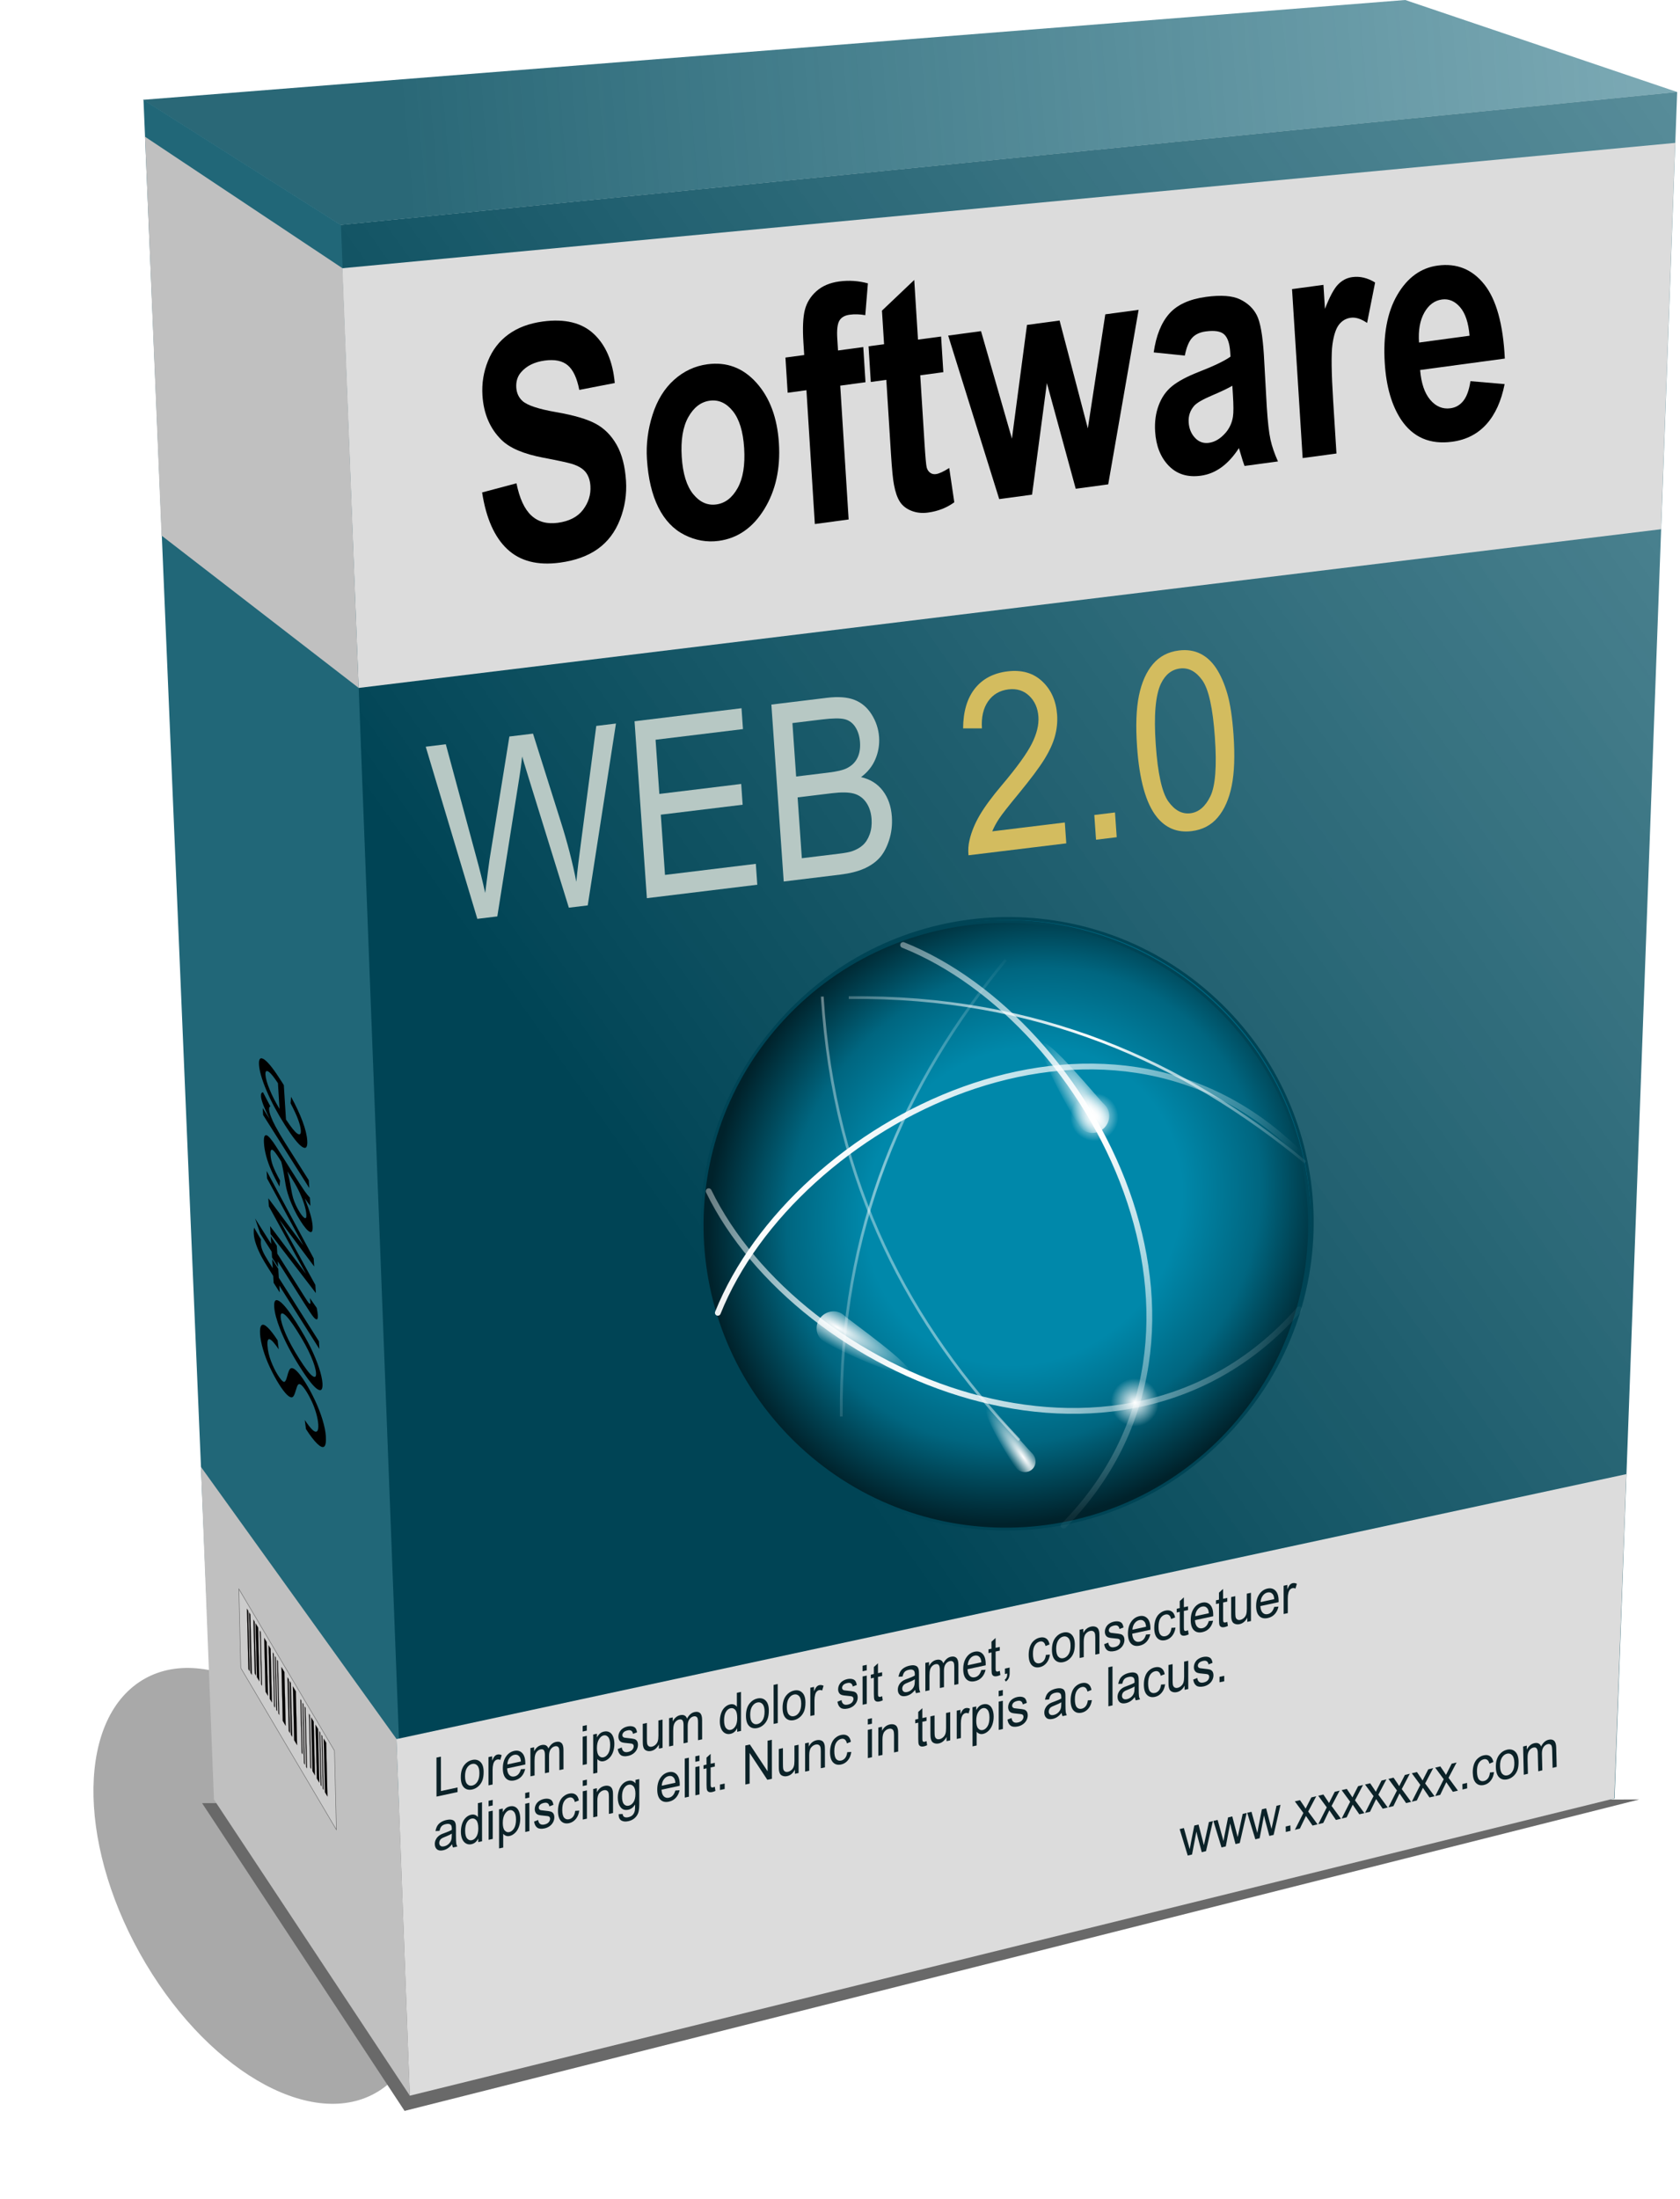 <?xml version="1.0" encoding="UTF-8" standalone="no"?>
<!-- Created with Inkscape (http://www.inkscape.org/) -->
<svg
    xmlns:inkscape="http://www.inkscape.org/namespaces/inkscape"
    xmlns:rdf="http://www.w3.org/1999/02/22-rdf-syntax-ns#"
    xmlns="http://www.w3.org/2000/svg"
    xmlns:sodipodi="http://sodipodi.sourceforge.net/DTD/sodipodi-0.dtd"
    xmlns:cc="http://creativecommons.org/ns#"
    xmlns:xlink="http://www.w3.org/1999/xlink"
    xmlns:dc="http://purl.org/dc/elements/1.1/"
    xmlns:svg="http://www.w3.org/2000/svg"
    xmlns:ns1="http://sozi.baierouge.fr"
    id="svg21211"
    sodipodi:docname="Box_02_Software_Web.svg"
    viewBox="0 0 199.09 260.5"
    sodipodi:version="0.32"
    version="1.0"
    inkscape:output_extension="org.inkscape.output.svg.inkscape"
    inkscape:version="0.47 r22583"
  >
  <sodipodi:namedview
      id="base"
      bordercolor="#666666"
      inkscape:pageshadow="2"
      inkscape:window-y="-8"
      pagecolor="#ffffff"
      inkscape:window-height="1138"
      inkscape:window-maximized="1"
      inkscape:zoom="1.9788882"
      inkscape:window-x="-8"
      showgrid="false"
      borderopacity="1.0"
      inkscape:current-layer="layer1"
      inkscape:cx="99.594544"
      inkscape:cy="192.98071"
      showguides="true"
      inkscape:guide-bbox="true"
      inkscape:snap-grids="false"
      inkscape:window-width="1920"
      inkscape:snap-to-guides="false"
      inkscape:pageopacity="0.0"
      inkscape:document-units="px"
  />
  <defs
      id="defs21213"
    >
    <filter
        id="filter12921"
        height="1.272"
        width="1.058"
        color-interpolation-filters="sRGB"
        y="-.136"
        x="-.029"
        inkscape:collect="always"
      >
      <feGaussianBlur
          id="feGaussianBlur12923"
          stdDeviation="1.111"
          inkscape:collect="always"
      />
    </filter
    >
    <filter
        id="filter14892"
        height="1.436"
        width="1.534"
        color-interpolation-filters="sRGB"
        y="-.218"
        x="-.267"
        inkscape:collect="always"
      >
      <feGaussianBlur
          id="feGaussianBlur14894"
          stdDeviation="2.279"
          inkscape:collect="always"
      />
    </filter
    >
    <linearGradient
        id="linearGradient2824"
        inkscape:collect="always"
      >
      <stop
          id="stop2826"
          style="stop-color:white"
          offset="0"
      />
      <stop
          id="stop2828"
          style="stop-color:white;stop-opacity:0"
          offset="1"
      />
    </linearGradient
    >
    <linearGradient
        id="linearGradient3564"
        y2="6.496"
        gradientUnits="userSpaceOnUse"
        x2="476.86"
        y1="38.744"
        x1="86.236"
        inkscape:collect="always"
      >
      <stop
          id="stop3729"
          style="stop-color:#2a6877"
          offset="0"
      />
      <stop
          id="stop3731"
          style="stop-color:#2c89a0;stop-opacity:0"
          offset="1"
      />
    </linearGradient
    >
    <linearGradient
        id="linearGradient3566"
        y2="-143.01"
        gradientUnits="userSpaceOnUse"
        x2="594.95"
        y1="185.38"
        x1="130.04"
        inkscape:collect="always"
      >
      <stop
          id="stop3713"
          style="stop-color:#004455"
          offset="0"
      />
      <stop
          id="stop3715"
          style="stop-color:#2c89a0;stop-opacity:0"
          offset="1"
      />
    </linearGradient
    >
    <radialGradient
        id="radialGradient3568"
        spreadMethod="reflect"
        gradientUnits="userSpaceOnUse"
        cy="159.81"
        cx="126.09"
        r="104.53"
        inkscape:collect="always"
      >
      <stop
          id="stop2818"
          style="stop-color:#2035a5;stop-opacity:.852"
          offset="0"
      />
      <stop
          id="stop2820"
          style="stop-color:#ebedf5;stop-opacity:.582"
          offset="1"
      />
    </radialGradient
    >
    <radialGradient
        id="radialGradient3570"
        gradientUnits="userSpaceOnUse"
        cy="130.18"
        cx="122.46"
        gradientTransform="matrix(1 -3.8796e-8 4.2191e-8 1.087 -.023 -12.412)"
        r="104.53"
        inkscape:collect="always"
      >
      <stop
          id="stop4531"
          style="stop-color:#0088aa"
          offset="0"
      />
      <stop
          id="stop4533"
          style="stop-color:#0088aa"
          offset=".5"
      />
      <stop
          id="stop4535"
          style="stop-color:#006680"
          offset=".75"
      />
      <stop
          id="stop4537"
          style="stop-color:#004455"
          offset=".875"
      />
      <stop
          id="stop4539"
          style="stop-color:#00222b"
          offset="1"
      />
    </radialGradient
    >
    <linearGradient
        id="linearGradient3572"
        y2="145.84"
        xlink:href="#linearGradient2824"
        spreadMethod="reflect"
        gradientUnits="userSpaceOnUse"
        x2="249.36"
        gradientTransform="matrix(.159 .148 .148 -.159 225.34 156.09)"
        y1="66.96"
        x1="132.38"
        inkscape:collect="always"
    />
    <radialGradient
        id="radialGradient3575"
        xlink:href="#linearGradient2824"
        gradientUnits="userSpaceOnUse"
        cy="52.315"
        cx="108.88"
        gradientTransform="matrix(.312 .179 .041 -.071 214 147.86)"
        r="18.873"
        inkscape:collect="always"
    />
    <linearGradient
        id="linearGradient3577"
        y2="145.84"
        xlink:href="#linearGradient2824"
        spreadMethod="reflect"
        gradientUnits="userSpaceOnUse"
        x2="249.36"
        gradientTransform="matrix(.159 .148 -.148 .159 257.43 118.67)"
        y1="66.96"
        x1="132.38"
        inkscape:collect="always"
    />
    <radialGradient
        id="radialGradient3579"
        xlink:href="#linearGradient2824"
        gradientUnits="userSpaceOnUse"
        cy="52.315"
        cx="108.88"
        gradientTransform="matrix(-.201 -.299 .067 -.046 288.59 181.51)"
        r="18.873"
        inkscape:collect="always"
    />
    <linearGradient
        id="linearGradient3581"
        y2="20.721"
        gradientUnits="userSpaceOnUse"
        x2="230.48"
        gradientTransform="matrix(.129 .12 .182 -.196 225.34 156.09)"
        y1="20.721"
        x1="77.2"
        inkscape:collect="always"
      >
      <stop
          id="stop2946"
          style="stop-color:white"
          offset="0"
      />
      <stop
          id="stop2948"
          style="stop-color:white;stop-opacity:0"
          offset="1"
      />
    </linearGradient
    >
    <radialGradient
        id="radialGradient3583"
        xlink:href="#linearGradient2824"
        gradientUnits="userSpaceOnUse"
        cy="109.37"
        cx="207.12"
        r="8.711"
        inkscape:collect="always"
    />
    <linearGradient
        id="linearGradient3587"
        y2="145.84"
        xlink:href="#linearGradient2824"
        spreadMethod="reflect"
        gradientUnits="userSpaceOnUse"
        x2="249.36"
        gradientTransform="matrix(.148 -.159 .159 .148 225.87 160.34)"
        y1="66.96"
        x1="132.38"
        inkscape:collect="always"
    />
    <radialGradient
        id="radialGradient3589"
        xlink:href="#linearGradient2824"
        gradientUnits="userSpaceOnUse"
        cy="52.315"
        cx="108.88"
        gradientTransform="matrix(-.151 -.214 .045 -.029 278.87 198.69)"
        r="18.873"
        inkscape:collect="always"
    />
    <linearGradient
        id="linearGradient3595"
        y2="101.87"
        xlink:href="#linearGradient2824"
        spreadMethod="reflect"
        gradientUnits="userSpaceOnUse"
        x2="183.91"
        gradientTransform="matrix(.159 .148 -.148 .159 267.8 112.77)"
        y1="90.253"
        x1="95.319"
        inkscape:collect="always"
    />
    <linearGradient
        id="linearGradient3597"
        y2="101.87"
        xlink:href="#linearGradient2824"
        spreadMethod="reflect"
        gradientUnits="userSpaceOnUse"
        x2="183.91"
        gradientTransform="matrix(.148 -.159 .159 .148 225.56 153.86)"
        y1="90.253"
        x1="95.319"
        inkscape:collect="always"
    />
  </defs
  >
  <g
      id="layer1"
      inkscape:label="Calque 1"
      inkscape:groupmode="layer"
      transform="translate(-38.719 -22.648)"
    >
    <g
        id="g3399"
      >
      <path
          id="path4127"
          style="fill-rule:evenodd;fill:url(#linearGradient3564)"
          d="m55.665 34.471 23.398 14.832 158.4-15.759-32.22-10.896-149.58 11.823z"
          inkscape:export-ydpi="69"
          sodipodi:nodetypes="ccccc"
          inkscape:export-filename="/home/leandro/Área de Trabalho/box.png"
          inkscape:export-xdpi="69"
      />
      <path
          id="path4129"
          style="fill-rule:evenodd;fill:url(#linearGradient3566)"
          d="m230.05 235.69-142.8 35.23-8.346-221.61 158.57-15.767-7.42 202.15z"
          inkscape:export-ydpi="69"
          sodipodi:nodetypes="ccccc"
          inkscape:export-filename="/home/leandro/Área de Trabalho/box.png"
          inkscape:export-xdpi="69"
      />
      <path
          id="path4131"
          style="fill-rule:evenodd;fill:#216778"
          d="m87.617 270.95-23.47-36.19-8.424-200.29 23.402 14.837 8.492 221.64z"
          inkscape:export-ydpi="69"
          sodipodi:nodetypes="ccccc"
          inkscape:export-filename="/home/leandro/Área de Trabalho/box.png"
          inkscape:export-xdpi="69"
      />
      <path
          id="path13917"
          sodipodi:rx="8.3337584"
          sodipodi:ry="13.889598"
          style="filter:url(#filter14892);fill-rule:evenodd;fill:#a9a9a9"
          sodipodi:cy="481.87854"
          sodipodi:type="arc"
          d="m283.35 481.88c0 7.671-3.731 13.89-8.334 13.89s-8.334-6.219-8.334-13.89c0-7.671 3.731-13.89 8.334-13.89s8.334 6.219 8.334 13.89z"
          inkscape:export-ydpi="69"
          inkscape:export-filename="/home/leandro/Área de Trabalho/box.png"
          transform="matrix(1.626 -1.104 1.034 1.736 -875.9 -286.88)"
          inkscape:export-xdpi="69"
          sodipodi:cx="275.01404"
      />
      <path
          id="path11948"
          style="filter:url(#filter12921);fill-rule:evenodd;fill:#696969"
          d="m390.44 478.87 13.069 19.856 79.692-20.093-92.76 0.237z"
          inkscape:export-ydpi="69"
          sodipodi:nodetypes="cccc"
          inkscape:export-filename="/home/leandro/Área de Trabalho/box.png"
          transform="matrix(1.836 0 0 1.836 -654.18 -642.96)"
          inkscape:export-xdpi="69"
      />
      <path
          id="path11944"
          style="fill-rule:evenodd;fill:#dcdcdc"
          d="m231.45 197.27-1.431 38.423-142.74 35.208-1.579-42.243 145.75-31.388z"
          inkscape:export-ydpi="69"
          sodipodi:nodetypes="ccccc"
          inkscape:export-filename="/home/leandro/Área de Trabalho/box.png"
          inkscape:export-xdpi="69"
      />
      <path
          id="path13913"
          style="fill-rule:evenodd;fill:#c0c0c0"
          d="m87.286 270.9-23.211-35.08-1.545-39.41l23.179 32.236 1.578 42.249z"
          inkscape:export-ydpi="69"
          sodipodi:nodetypes="ccccc"
          inkscape:export-filename="/home/leandro/Área de Trabalho/box.png"
          inkscape:export-xdpi="69"
      />
      <g
          id="text15865"
          style="fill:#d3bc5f"
          transform="matrix(.911 -.111 .076 1.089 0 0)"
        >
        <path
            id="path3134"
            style="fill:#d3bc5f"
            d="m170.37 127.63v2.271h-12.721c-0.018-0.569 0.074-1.116 0.276-1.641 0.324-0.866 0.842-1.72 1.556-2.56 0.713-0.84 1.744-1.812 3.092-2.914 2.092-1.715 3.505-3.074 4.24-4.076 0.735-1.002 1.103-1.949 1.103-2.842-0-0.936-0.335-1.726-1.004-2.37-0.67-0.643-1.542-0.965-2.619-0.965-1.138 0-2.048 0.341-2.731 1.024-0.683 0.683-1.028 1.628-1.037 2.836l-2.429-0.249c0.166-1.812 0.792-3.192 1.877-4.142 1.085-0.95 2.542-1.424 4.372-1.424 1.847 0 3.308 0.512 4.385 1.536 1.077 1.024 1.615 2.293 1.615 3.807-0 0.77-0.158 1.527-0.473 2.271-0.315 0.744-0.838 1.527-1.569 2.35-0.731 0.823-1.945 1.952-3.643 3.387-1.418 1.19-2.328 1.998-2.731 2.422-0.403 0.424-0.735 0.851-0.998 1.28z"
        />
        <path
            id="path3136"
            style="fill:#d3bc5f"
            d="m174.24 129.9v-2.691h2.691v2.691z"
        />
        <path
            id="path3138"
            style="fill:#d3bc5f"
            d="m180.37 120.41c0-2.276 0.234-4.107 0.702-5.494s1.164-2.457 2.087-3.21c0.923-0.753 2.085-1.129 3.485-1.129 1.033 0 1.938 0.208 2.717 0.624 0.779 0.416 1.422 1.015 1.93 1.798 0.508 0.783 0.906 1.737 1.195 2.862s0.433 2.641 0.433 4.549c-0 2.258-0.232 4.081-0.696 5.468-0.464 1.387-1.157 2.459-2.081 3.216-0.923 0.757-2.09 1.136-3.498 1.136-1.855 0-3.313-0.665-4.372-1.995-1.269-1.602-1.903-4.21-1.903-7.824zm2.429 0c0 3.159 0.37 5.262 1.109 6.308 0.74 1.046 1.652 1.569 2.737 1.569s1.998-0.525 2.737-1.575c0.74-1.05 1.109-3.151 1.109-6.301-0-3.168-0.37-5.273-1.109-6.314-0.74-1.041-1.661-1.562-2.763-1.562-1.085 0-1.952 0.459-2.599 1.378-0.814 1.173-1.221 3.339-1.221 6.498z"
        />
      </g
      >
      <g
          id="text19024"
          transform="matrix(-.066 -1.052 1.055 1.669 0 0)"
        >
        <path
            id="path3141"
            d="m-77.376 66.228 0.894-0.078c0.042 0.358 0.141 0.652 0.295 0.881s0.395 0.415 0.72 0.557c0.326 0.142 0.692 0.212 1.099 0.212 0.361 0 0.68-0.054 0.957-0.161 0.277-0.107 0.483-0.255 0.618-0.442 0.135-0.187 0.203-0.391 0.203-0.613-0-0.225-0.065-0.421-0.195-0.588-0.13-0.168-0.345-0.308-0.645-0.422-0.192-0.075-0.617-0.191-1.274-0.349-0.658-0.158-1.118-0.307-1.382-0.447-0.342-0.179-0.597-0.401-0.764-0.666-0.168-0.265-0.251-0.562-0.251-0.891-0-0.361 0.103-0.699 0.308-1.013 0.205-0.314 0.505-0.553 0.898-0.715 0.394-0.163 0.832-0.244 1.313-0.244 0.531 0 0.999 0.085 1.404 0.256 0.405 0.171 0.717 0.422 0.935 0.754 0.218 0.332 0.335 0.708 0.352 1.128l-0.908 0.068c-0.049-0.452-0.214-0.794-0.496-1.025-0.282-0.231-0.697-0.347-1.248-0.347-0.573 0-0.99 0.105-1.252 0.315-0.262 0.21-0.393 0.463-0.393 0.759-0 0.257 0.093 0.469 0.278 0.635 0.182 0.166 0.658 0.336 1.428 0.51 0.77 0.174 1.298 0.326 1.585 0.457 0.417 0.192 0.724 0.435 0.923 0.73 0.199 0.295 0.298 0.634 0.298 1.018-0 0.381-0.109 0.74-0.327 1.077-0.218 0.337-0.531 0.599-0.94 0.786-0.409 0.187-0.868 0.281-1.379 0.281-0.648 0-1.191-0.094-1.628-0.283-0.438-0.189-0.781-0.473-1.03-0.852-0.249-0.379-0.38-0.808-0.393-1.287z"
        />
        <path
            id="path3143"
            d="m-70.814 65.935c0-0.96 0.267-1.671 0.801-2.134 0.446-0.384 0.99-0.576 1.631-0.576 0.713 0 1.296 0.234 1.748 0.701 0.452 0.467 0.679 1.113 0.679 1.936-0 0.667-0.1 1.192-0.3 1.575-0.2 0.382-0.492 0.68-0.874 0.891-0.382 0.212-0.8 0.317-1.252 0.317-0.726 0-1.313-0.233-1.76-0.698-0.448-0.465-0.671-1.136-0.671-2.012zm0.903 0c-0 0.664 0.145 1.161 0.435 1.492s0.654 0.496 1.094 0.496c0.436 0 0.799-0.166 1.089-0.498 0.29-0.332 0.435-0.838 0.435-1.519-0-0.641-0.146-1.127-0.437-1.458-0.291-0.33-0.653-0.496-1.086-0.496-0.439 0-0.804 0.164-1.094 0.493-0.29 0.329-0.435 0.825-0.435 1.489z"
        />
        <path
            id="path3145"
            d="m-64.71 68.527v-4.502h-0.776v-0.684h0.776v-0.552c-0-0.348 0.031-0.607 0.093-0.776 0.085-0.228 0.234-0.413 0.447-0.554 0.213-0.142 0.512-0.212 0.896-0.212 0.247 0 0.521 0.029 0.82 0.088l-0.132 0.767c-0.182-0.033-0.355-0.049-0.518-0.049-0.267 0-0.456 0.057-0.566 0.171-0.111 0.114-0.166 0.327-0.166 0.64v0.479h1.011v0.684h-1.011v4.502z"
        />
        <path
            id="path3147"
            d="m-60.228 67.741 0.127 0.776c-0.247 0.052-0.469 0.078-0.664 0.078-0.319 0-0.566-0.05-0.742-0.151s-0.299-0.234-0.371-0.398c-0.072-0.164-0.107-0.51-0.107-1.038v-2.983h-0.645v-0.684h0.645v-1.284l0.874-0.527v1.812h0.884v0.684h-0.884v3.032c-0 0.251 0.015 0.412 0.046 0.483 0.031 0.072 0.081 0.129 0.151 0.171s0.17 0.063 0.3 0.063c0.098 0 0.226-0.011 0.386-0.034z"
        />
        <path
            id="path3149"
            d="m-58.416 68.527-1.587-5.186h0.908l0.825 2.993 0.308 1.113c0.013-0.055 0.103-0.412 0.269-1.069l0.825-3.037h0.903l0.776 3.008 0.259 0.991 0.298-1.001 0.889-2.998h0.854l-1.621 5.186h-0.913l-0.825-3.106-0.2-0.884-1.05 3.989z"
        />
        <path
            id="path3151"
            d="m-48.763 67.888c-0.326 0.277-0.639 0.472-0.94 0.586-0.301 0.114-0.624 0.171-0.969 0.171-0.57 0-1.008-0.139-1.313-0.417-0.306-0.278-0.459-0.634-0.459-1.067 0-0.254 0.058-0.486 0.173-0.696s0.267-0.378 0.454-0.505 0.398-0.223 0.632-0.288c0.173-0.046 0.433-0.09 0.781-0.132 0.71-0.085 1.232-0.186 1.567-0.303 0.003-0.12 0.005-0.197 0.005-0.229-0-0.358-0.083-0.61-0.249-0.757-0.225-0.199-0.558-0.298-1.001-0.298-0.413 0-0.719 0.072-0.916 0.217-0.197 0.145-0.343 0.401-0.437 0.769l-0.859-0.117c0.078-0.368 0.207-0.665 0.386-0.891 0.179-0.226 0.438-0.4 0.776-0.522 0.339-0.122 0.731-0.183 1.177-0.183 0.443 0 0.802 0.052 1.079 0.156 0.277 0.104 0.48 0.235 0.61 0.393 0.13 0.158 0.221 0.357 0.273 0.598 0.029 0.15 0.044 0.42 0.044 0.811v1.172c-0 0.817 0.019 1.334 0.056 1.55 0.037 0.216 0.111 0.424 0.222 0.623h-0.918c-0.091-0.182-0.15-0.396-0.176-0.64zm-0.073-1.963c-0.319 0.13-0.798 0.241-1.435 0.332-0.361 0.052-0.617 0.111-0.767 0.176-0.15 0.065-0.265 0.16-0.347 0.286-0.081 0.125-0.122 0.264-0.122 0.417-0 0.234 0.089 0.43 0.266 0.586s0.437 0.234 0.779 0.234c0.339 0 0.64-0.074 0.903-0.222 0.264-0.148 0.457-0.351 0.581-0.608 0.094-0.199 0.142-0.492 0.142-0.879z"
        />
        <path
            id="path3153"
            d="m-46.59 68.527v-5.186h0.791v0.786c0.202-0.368 0.388-0.61 0.559-0.728 0.171-0.117 0.359-0.176 0.564-0.176 0.296 0 0.597 0.094 0.903 0.283l-0.303 0.815c-0.215-0.127-0.43-0.19-0.645-0.19-0.192 0-0.365 0.058-0.518 0.173s-0.262 0.276-0.327 0.481c-0.098 0.312-0.146 0.654-0.146 1.025v2.715z"
        />
        <path
            id="path3155"
            d="m-39.69 66.858 0.908 0.112c-0.143 0.531-0.409 0.942-0.796 1.235-0.387 0.293-0.882 0.439-1.484 0.439-0.758 0-1.36-0.234-1.804-0.701-0.444-0.467-0.666-1.122-0.666-1.965-0-0.872 0.225-1.55 0.674-2.031 0.449-0.482 1.032-0.723 1.748-0.723 0.693 0 1.26 0.236 1.699 0.708 0.439 0.472 0.659 1.136 0.659 1.992-0 0.052-0.002 0.13-0.005 0.234h-3.867c0.033 0.57 0.194 1.006 0.483 1.309 0.29 0.303 0.651 0.454 1.084 0.454 0.322 0 0.597-0.085 0.825-0.254 0.228-0.169 0.409-0.439 0.542-0.811zm-2.886-1.421h2.896c-0.039-0.436-0.15-0.763-0.332-0.981-0.28-0.339-0.643-0.508-1.089-0.508-0.404 0-0.743 0.135-1.018 0.405-0.275 0.27-0.427 0.632-0.457 1.084z"
        />
      </g
      >
      <path
          id="path9999"
          style="fill-rule:evenodd;fill:#dcdcdc"
          d="m237.24 39.574-1.68 45.766-154.34 18.8-1.952-49.717 157.97-14.849z"
          inkscape:export-ydpi="69"
          sodipodi:nodetypes="ccccc"
          inkscape:export-filename="/home/leandro/Área de Trabalho/box.png"
          inkscape:export-xdpi="69"
      />
      <path
          id="path13915"
          style="fill-rule:evenodd;fill:#c0c0c0"
          d="m81.227 104.14-23.364-18.048-1.957-47.245 23.401 15.576l1.919 49.718z"
          inkscape:export-ydpi="69"
          sodipodi:nodetypes="ccccc"
          inkscape:export-filename="/home/leandro/Área de Trabalho/box.png"
          inkscape:export-xdpi="69"
      />
      <path
          id="path3158"
          style="fill:#0b2228"
          d="m90.448 235.47-0.005-4.622 0.528-0.114 0.005 4.076 1.965-0.423 0.001 0.545z"
      />
      <path
          id="path3160"
          style="fill:#0b2228"
          d="m93.325 233.17c-0.001-0.62 0.148-1.111 0.445-1.474 0.248-0.302 0.551-0.491 0.909-0.568 0.397-0.086 0.722-0.005 0.975 0.242 0.253 0.247 0.379 0.637 0.38 1.169 0.001 0.431-0.055 0.782-0.166 1.053-0.111 0.271-0.273 0.498-0.487 0.68s-0.446 0.301-0.698 0.355c-0.405 0.087-0.732 0.007-0.982-0.239-0.25-0.247-0.375-0.653-0.376-1.218zm0.504-0.108c0.001 0.429 0.082 0.732 0.243 0.911 0.162 0.179 0.365 0.241 0.61 0.189 0.243-0.052 0.445-0.203 0.607-0.452 0.161-0.249 0.242-0.593 0.241-1.033-0-0.414-0.082-0.71-0.245-0.889-0.163-0.178-0.365-0.241-0.606-0.19-0.245 0.053-0.448 0.203-0.609 0.45-0.161 0.247-0.242 0.585-0.241 1.014z"
      />
      <path
          id="path3162"
          style="fill:#0b2228"
          d="m96.607 234.14-0.004-3.348 0.441-0.095 0.001 0.508c0.112-0.262 0.216-0.441 0.311-0.537 0.095-0.096 0.2-0.157 0.314-0.181 0.165-0.036 0.333-0.011 0.504 0.074l-0.168 0.563c-0.12-0.056-0.24-0.071-0.359-0.046-0.107 0.023-0.203 0.081-0.288 0.174-0.085 0.093-0.146 0.21-0.182 0.35-0.054 0.213-0.081 0.44-0.081 0.68l0.002 1.753z"
      />
      <path
          id="path3164"
          style="fill:#0b2228"
          d="m100.45 232.23 0.506-0.036c-0.079 0.36-0.227 0.657-0.443 0.893-0.216 0.236-0.491 0.39-0.827 0.462-0.423 0.091-0.758 0.013-1.006-0.236-0.248-0.248-0.372-0.645-0.373-1.189-0.001-0.563 0.124-1.027 0.374-1.392 0.25-0.365 0.575-0.59 0.974-0.676 0.387-0.083 0.702 0.001 0.948 0.253 0.245 0.252 0.368 0.654 0.369 1.207 0 0.034-0.001 0.084-0.003 0.152l-2.156 0.464c0.019 0.364 0.109 0.626 0.27 0.787 0.162 0.161 0.363 0.215 0.605 0.163 0.18-0.039 0.333-0.126 0.46-0.263 0.127-0.137 0.227-0.333 0.302-0.588zm-1.61-0.571 1.614-0.348c-0.022-0.277-0.084-0.475-0.186-0.594-0.156-0.185-0.359-0.251-0.607-0.197-0.225 0.049-0.414 0.176-0.567 0.384-0.153 0.207-0.238 0.459-0.254 0.755z"
      />
      <path
          id="path3166"
          style="fill:#0b2228"
          d="m101.58 233.07-0.004-3.348 0.438-0.094 0.001 0.47c0.091-0.183 0.211-0.341 0.362-0.474 0.15-0.132 0.322-0.219 0.514-0.261 0.214-0.046 0.39-0.032 0.527 0.041 0.137 0.073 0.234 0.197 0.29 0.369 0.228-0.44 0.526-0.7 0.892-0.779 0.287-0.062 0.507-0.017 0.662 0.133 0.154 0.151 0.232 0.417 0.232 0.8l0.003 2.298-0.487 0.105-0.003-2.109c-0-0.227-0.016-0.387-0.048-0.48-0.032-0.093-0.09-0.161-0.173-0.204-0.084-0.043-0.182-0.052-0.294-0.028-0.203 0.044-0.372 0.158-0.506 0.344-0.134 0.185-0.201 0.451-0.201 0.795l0.002 1.945-0.49 0.106-0.003-2.175c-0-0.252-0.041-0.433-0.12-0.542-0.08-0.109-0.211-0.144-0.392-0.105-0.138 0.03-0.265 0.099-0.382 0.208-0.117 0.109-0.202 0.251-0.254 0.424-0.052 0.173-0.079 0.412-0.078 0.717l0.002 1.737z"
      />
      <path
          id="path3168"
          style="fill:#0b2228"
          d="m107.77 227.76-0.001-0.653 0.49-0.106 0.001 0.653zm0.005 3.969-0.004-3.348 0.49-0.106 0.004 3.348z"
      />
      <path
          id="path3170"
          style="fill:#0b2228"
          d="m109.02 232.75-0.006-4.631 0.446-0.096 0.001 0.435c0.105-0.193 0.224-0.346 0.356-0.46 0.132-0.114 0.293-0.191 0.482-0.231 0.247-0.053 0.465-0.026 0.654 0.08 0.189 0.106 0.332 0.283 0.428 0.531 0.097 0.247 0.145 0.531 0.145 0.85 0 0.343-0.052 0.662-0.158 0.96-0.106 0.297-0.26 0.541-0.462 0.73-0.202 0.19-0.415 0.309-0.638 0.357-0.163 0.035-0.31 0.027-0.44-0.025s-0.237-0.13-0.32-0.234l0.002 1.63zm0.44-3.034c0.001 0.431 0.076 0.733 0.227 0.907 0.151 0.174 0.333 0.237 0.547 0.191 0.218-0.047 0.404-0.194 0.559-0.44 0.155-0.247 0.232-0.594 0.232-1.042-0.001-0.427-0.077-0.73-0.228-0.909-0.152-0.18-0.333-0.247-0.543-0.201-0.209 0.045-0.393 0.198-0.553 0.458-0.16 0.261-0.24 0.606-0.24 1.037z"
      />
      <path
          id="path3172"
          style="fill:#0b2228"
          d="m111.92 229.84 0.484-0.193c0.028 0.219 0.103 0.375 0.228 0.468 0.124 0.093 0.298 0.116 0.521 0.067 0.225-0.049 0.392-0.137 0.501-0.267 0.109-0.13 0.163-0.266 0.163-0.409-0-0.128-0.048-0.219-0.145-0.272-0.067-0.036-0.234-0.064-0.501-0.084-0.359-0.028-0.609-0.065-0.747-0.112-0.139-0.047-0.244-0.13-0.316-0.25-0.072-0.12-0.108-0.262-0.108-0.426-0-0.149 0.029-0.294 0.088-0.434 0.059-0.14 0.139-0.263 0.241-0.369 0.076-0.082 0.18-0.159 0.311-0.233 0.132-0.073 0.273-0.127 0.423-0.159 0.227-0.049 0.426-0.054 0.598-0.015 0.172 0.039 0.298 0.114 0.38 0.226 0.082 0.112 0.138 0.272 0.169 0.482l-0.479 0.179c-0.022-0.168-0.085-0.289-0.19-0.363s-0.252-0.091-0.442-0.05c-0.225 0.049-0.386 0.126-0.482 0.233-0.096 0.107-0.144 0.218-0.144 0.334 0 0.074 0.02 0.135 0.06 0.186 0.04 0.052 0.103 0.089 0.188 0.111 0.049 0.01 0.193 0.028 0.433 0.052 0.347 0.033 0.589 0.068 0.726 0.107 0.137 0.039 0.245 0.115 0.323 0.228 0.078 0.114 0.117 0.267 0.118 0.46 0 0.189-0.047 0.378-0.142 0.565-0.095 0.188-0.232 0.346-0.412 0.477-0.18 0.13-0.383 0.22-0.61 0.268-0.376 0.081-0.662 0.052-0.859-0.086-0.197-0.138-0.323-0.379-0.378-0.723z"
      />
      <path
          id="path3174"
          style="fill:#0b2228"
          d="m116.8 229.79-0.001-0.492c-0.225 0.427-0.53 0.682-0.917 0.765-0.171 0.037-0.33 0.033-0.478-0.011s-0.258-0.115-0.33-0.214c-0.072-0.099-0.122-0.229-0.152-0.388-0.02-0.107-0.03-0.281-0.031-0.523l-0.002-2.074 0.49-0.106 0.002 1.857c0 0.296 0.011 0.494 0.031 0.593 0.031 0.143 0.097 0.246 0.196 0.309 0.1 0.064 0.223 0.08 0.37 0.048 0.147-0.032 0.285-0.105 0.414-0.22 0.129-0.115 0.22-0.253 0.273-0.415 0.053-0.162 0.08-0.386 0.08-0.671l-0.002-1.794 0.49-0.106 0.004 3.348z"
      />
      <path
          id="path3176"
          style="fill:#0b2228"
          d="m118.01 229.53-0.004-3.348 0.438-0.094 0.001 0.47c0.091-0.183 0.211-0.341 0.362-0.474 0.15-0.132 0.322-0.219 0.514-0.261 0.214-0.046 0.39-0.032 0.527 0.041 0.137 0.073 0.234 0.197 0.29 0.369 0.228-0.44 0.526-0.7 0.892-0.779 0.287-0.062 0.507-0.017 0.662 0.133 0.154 0.151 0.232 0.417 0.232 0.8l0.003 2.298-0.487 0.105-0.003-2.109c-0-0.227-0.016-0.387-0.048-0.48s-0.09-0.161-0.173-0.204c-0.084-0.043-0.182-0.052-0.294-0.028-0.203 0.044-0.372 0.158-0.506 0.344-0.134 0.185-0.201 0.451-0.201 0.795l0.002 1.945-0.49 0.106-0.003-2.175c-0-0.252-0.041-0.433-0.12-0.542-0.08-0.109-0.211-0.144-0.392-0.105-0.138 0.03-0.265 0.099-0.382 0.208-0.117 0.109-0.202 0.251-0.254 0.424-0.052 0.173-0.079 0.412-0.078 0.717l0.002 1.737z"
      />
      <path
          id="path3178"
          style="fill:#0b2228"
          d="m126.08 227.79-0.001-0.422c-0.183 0.372-0.452 0.596-0.808 0.672-0.23 0.05-0.442 0.022-0.636-0.084-0.193-0.105-0.343-0.279-0.45-0.52-0.106-0.241-0.16-0.533-0.16-0.875-0-0.334 0.047-0.648 0.143-0.941 0.096-0.293 0.24-0.533 0.432-0.719 0.192-0.186 0.407-0.305 0.645-0.356 0.174-0.037 0.329-0.028 0.466 0.027 0.136 0.056 0.247 0.143 0.332 0.261l-0.002-1.658 0.487-0.105 0.006 4.622zm-1.551-1.337c0.001 0.429 0.079 0.732 0.235 0.911 0.156 0.179 0.341 0.245 0.553 0.199 0.214-0.046 0.396-0.187 0.545-0.422 0.149-0.235 0.224-0.561 0.223-0.977-0.001-0.458-0.077-0.778-0.23-0.96-0.153-0.182-0.341-0.248-0.564-0.2-0.218 0.047-0.4 0.189-0.545 0.427-0.146 0.237-0.218 0.578-0.218 1.021z"
      />
      <path
          id="path3180"
          style="fill:#0b2228"
          d="m127.12 225.89c-0.001-0.62 0.148-1.111 0.445-1.474 0.248-0.302 0.551-0.491 0.909-0.568 0.397-0.086 0.722-0.005 0.975 0.242 0.253 0.247 0.379 0.637 0.38 1.169 0.001 0.431-0.055 0.782-0.166 1.053-0.111 0.271-0.273 0.498-0.487 0.68-0.213 0.183-0.446 0.301-0.698 0.355-0.405 0.087-0.732 0.007-0.982-0.239-0.25-0.247-0.375-0.653-0.376-1.218zm0.504-0.108c0.001 0.429 0.082 0.732 0.243 0.911 0.162 0.179 0.365 0.241 0.61 0.189 0.243-0.052 0.445-0.203 0.607-0.452 0.161-0.249 0.242-0.593 0.241-1.033-0-0.414-0.082-0.71-0.245-0.889-0.163-0.178-0.365-0.241-0.606-0.19-0.245 0.053-0.448 0.203-0.609 0.45-0.161 0.247-0.242 0.585-0.241 1.014z"
      />
      <path
          id="path3182"
          style="fill:#0b2228"
          d="m130.4 226.86-0.006-4.622 0.49-0.106 0.006 4.622z"
      />
      <path
          id="path3184"
          style="fill:#0b2228"
          d="m131.46 224.95c-0.001-0.62 0.147-1.111 0.445-1.474 0.248-0.302 0.551-0.491 0.909-0.568 0.397-0.086 0.722-0.005 0.975 0.242 0.253 0.247 0.379 0.637 0.38 1.169 0.001 0.431-0.055 0.782-0.166 1.053-0.111 0.271-0.273 0.498-0.487 0.68-0.213 0.183-0.446 0.301-0.698 0.355-0.405 0.087-0.732 0.007-0.982-0.239-0.25-0.247-0.375-0.653-0.376-1.218zm0.504-0.108c0.001 0.429 0.082 0.732 0.243 0.911 0.162 0.179 0.365 0.241 0.61 0.189 0.243-0.052 0.445-0.203 0.607-0.452 0.161-0.249 0.242-0.593 0.241-1.033-0.001-0.414-0.082-0.71-0.245-0.889-0.163-0.178-0.365-0.242-0.606-0.19-0.245 0.053-0.448 0.203-0.609 0.45-0.161 0.247-0.242 0.585-0.241 1.014z"
      />
      <path
          id="path3186"
          style="fill:#0b2228"
          d="m134.75 225.92-0.004-3.348 0.441-0.095 0.001 0.508c0.112-0.262 0.216-0.441 0.311-0.537 0.095-0.096 0.2-0.157 0.314-0.181 0.165-0.036 0.333-0.011 0.504 0.074l-0.168 0.563c-0.12-0.056-0.24-0.071-0.359-0.046-0.107 0.023-0.203 0.081-0.288 0.174-0.085 0.093-0.146 0.21-0.182 0.35-0.054 0.213-0.081 0.44-0.081 0.68l0.002 1.753z"
      />
      <path
          id="path3188"
          style="fill:#0b2228"
          d="m137.96 224.23 0.484-0.193c0.028 0.219 0.103 0.375 0.228 0.468 0.124 0.093 0.298 0.116 0.521 0.067 0.225-0.049 0.392-0.137 0.501-0.267 0.109-0.13 0.163-0.266 0.163-0.409-0-0.128-0.048-0.219-0.145-0.272-0.067-0.036-0.234-0.064-0.501-0.084-0.359-0.028-0.609-0.065-0.747-0.112-0.139-0.047-0.244-0.13-0.316-0.25-0.072-0.12-0.108-0.262-0.108-0.426-0-0.149 0.029-0.294 0.088-0.434 0.059-0.14 0.139-0.263 0.24-0.369 0.076-0.082 0.18-0.159 0.311-0.233 0.132-0.073 0.273-0.127 0.423-0.159 0.227-0.049 0.426-0.054 0.598-0.015 0.172 0.039 0.298 0.114 0.38 0.226 0.082 0.112 0.138 0.272 0.169 0.482l-0.479 0.179c-0.022-0.168-0.085-0.289-0.19-0.363-0.104-0.074-0.252-0.091-0.442-0.05-0.225 0.049-0.386 0.126-0.482 0.233-0.096 0.107-0.144 0.218-0.144 0.334 0 0.074 0.02 0.135 0.06 0.186 0.04 0.052 0.103 0.089 0.188 0.111 0.049 0.01 0.193 0.028 0.433 0.052 0.347 0.033 0.589 0.068 0.726 0.107 0.137 0.039 0.245 0.115 0.323 0.228 0.078 0.114 0.117 0.267 0.118 0.46 0 0.189-0.047 0.378-0.142 0.565-0.095 0.188-0.232 0.346-0.412 0.477-0.18 0.13-0.383 0.22-0.61 0.268-0.376 0.081-0.662 0.052-0.859-0.086-0.197-0.138-0.323-0.379-0.378-0.723z"
      />
      <path
          id="path3190"
          style="fill:#0b2228"
          d="m140.94 220.62-0.001-0.653 0.49-0.106 0.001 0.653zm0.005 3.969-0.004-3.348 0.49-0.106 0.004 3.348z"
      />
      <path
          id="path3192"
          style="fill:#0b2228"
          d="m143.26 223.58 0.071 0.486c-0.138 0.063-0.261 0.107-0.37 0.13-0.178 0.038-0.316 0.035-0.414-0.009-0.098-0.044-0.167-0.115-0.207-0.212-0.04-0.098-0.06-0.317-0.061-0.657l-0.002-1.926-0.359 0.077-0.001-0.441 0.359-0.077-0.001-0.829 0.487-0.445 0.001 1.17 0.493-0.106 0.001 0.441-0.493 0.106 0.002 1.958c0 0.162 0.009 0.264 0.026 0.307 0.017 0.043 0.045 0.073 0.085 0.092 0.039 0.019 0.095 0.021 0.167 0.005 0.054-0.012 0.126-0.035 0.215-0.068z"
      />
      <path
          id="path3194"
          style="fill:#0b2228"
          d="m147.17 222.83c-0.181 0.218-0.356 0.381-0.523 0.491-0.168 0.11-0.348 0.185-0.54 0.227-0.318 0.068-0.562 0.031-0.733-0.112-0.171-0.143-0.256-0.354-0.257-0.634-0-0.164 0.032-0.321 0.096-0.47 0.064-0.149 0.148-0.276 0.253-0.381 0.104-0.104 0.222-0.192 0.352-0.262 0.096-0.05 0.241-0.11 0.435-0.179 0.396-0.14 0.687-0.268 0.873-0.384 0.002-0.078 0.003-0.128 0.003-0.149-0-0.231-0.047-0.384-0.139-0.459-0.125-0.101-0.311-0.125-0.558-0.072-0.23 0.05-0.401 0.133-0.51 0.25-0.11 0.117-0.191 0.3-0.243 0.549l-0.479 0.028c0.043-0.247 0.115-0.454 0.214-0.622 0.1-0.168 0.244-0.311 0.432-0.431 0.189-0.119 0.407-0.206 0.656-0.26 0.247-0.053 0.447-0.063 0.602-0.029 0.154 0.034 0.268 0.094 0.341 0.18 0.073 0.086 0.124 0.204 0.153 0.353 0.017 0.093 0.025 0.266 0.025 0.518l0.001 0.757c0.001 0.528 0.011 0.859 0.033 0.994 0.021 0.135 0.062 0.26 0.124 0.375l-0.512 0.11c-0.051-0.107-0.084-0.237-0.099-0.392zm-0.042-1.258c-0.178 0.122-0.444 0.251-0.8 0.387-0.201 0.077-0.344 0.146-0.427 0.206-0.084 0.06-0.148 0.135-0.193 0.226-0.045 0.091-0.068 0.185-0.068 0.284 0 0.151 0.05 0.267 0.149 0.346 0.099 0.08 0.244 0.099 0.434 0.058 0.189-0.041 0.357-0.125 0.503-0.252 0.147-0.127 0.255-0.281 0.323-0.462 0.052-0.14 0.079-0.334 0.078-0.584z"
      />
      <path
          id="path3196"
          style="fill:#0b2228"
          d="m148.38 222.98-0.004-3.348 0.438-0.094 0.001 0.47c0.091-0.183 0.211-0.341 0.362-0.474 0.15-0.132 0.322-0.219 0.514-0.261 0.214-0.046 0.39-0.032 0.527 0.041 0.137 0.073 0.234 0.197 0.29 0.369 0.228-0.44 0.526-0.7 0.892-0.779 0.287-0.062 0.507-0.017 0.662 0.133 0.154 0.151 0.232 0.417 0.232 0.8l0.003 2.298-0.487 0.105-0.003-2.109c-0-0.227-0.016-0.387-0.048-0.48-0.032-0.093-0.09-0.161-0.173-0.204-0.084-0.043-0.182-0.052-0.294-0.028-0.203 0.044-0.372 0.158-0.506 0.344-0.134 0.186-0.201 0.451-0.201 0.795l0.002 1.945-0.49 0.106-0.003-2.175c-0-0.252-0.041-0.433-0.12-0.542-0.08-0.109-0.211-0.144-0.392-0.105-0.138 0.03-0.265 0.099-0.382 0.208-0.117 0.109-0.202 0.251-0.254 0.424-0.052 0.173-0.079 0.412-0.078 0.717l0.002 1.737z"
      />
      <path
          id="path3198"
          style="fill:#0b2228"
          d="m155.01 220.48 0.506-0.036c-0.079 0.36-0.227 0.657-0.443 0.893-0.216 0.236-0.491 0.39-0.827 0.462-0.423 0.091-0.758 0.013-1.006-0.236-0.248-0.248-0.372-0.645-0.373-1.189-0.001-0.563 0.124-1.027 0.374-1.392 0.25-0.365 0.575-0.59 0.974-0.676 0.387-0.083 0.702 0.001 0.948 0.253 0.245 0.252 0.368 0.654 0.369 1.207 0 0.034-0.001 0.084-0.003 0.152l-2.156 0.464c0.019 0.364 0.109 0.626 0.27 0.787 0.162 0.161 0.363 0.215 0.605 0.163 0.18-0.039 0.333-0.126 0.46-0.263 0.127-0.137 0.227-0.333 0.301-0.588zm-1.61-0.571 1.614-0.348c-0.022-0.277-0.084-0.475-0.186-0.594-0.156-0.185-0.359-0.251-0.607-0.197-0.225 0.049-0.414 0.176-0.567 0.384-0.153 0.207-0.238 0.459-0.254 0.755z"
      />
      <path
          id="path3200"
          style="fill:#0b2228"
          d="m157.2 220.58 0.071 0.486c-0.138 0.063-0.261 0.107-0.37 0.13-0.178 0.038-0.316 0.035-0.414-0.009-0.098-0.044-0.167-0.115-0.207-0.212-0.04-0.098-0.06-0.317-0.061-0.657l-0.002-1.926-0.359 0.077-0.001-0.441 0.359-0.077-0.001-0.829 0.487-0.445 0.001 1.17 0.493-0.106 0.001 0.441-0.493 0.106 0.002 1.958c0 0.162 0.009 0.264 0.026 0.307 0.017 0.043 0.045 0.073 0.085 0.092 0.039 0.019 0.095 0.021 0.167 0.005 0.054-0.012 0.126-0.035 0.215-0.068z"
      />
      <path
          id="path3202"
          style="fill:#0b2228"
          d="m157.81 220.95-0.001-0.646 0.558-0.12 0.001 0.646c0 0.237-0.036 0.437-0.108 0.599-0.072 0.162-0.188 0.299-0.345 0.413l-0.136-0.213c0.103-0.075 0.179-0.168 0.228-0.281 0.049-0.112 0.076-0.265 0.081-0.457z"
      />
      <path
          id="path3204"
          style="fill:#0b2228"
          d="m162.66 218.68 0.482-0.031c-0.052 0.396-0.187 0.726-0.403 0.99-0.217 0.264-0.483 0.43-0.798 0.498-0.396 0.085-0.714 0.004-0.955-0.244-0.241-0.248-0.362-0.651-0.362-1.21-0-0.361 0.051-0.689 0.154-0.982 0.103-0.293 0.26-0.531 0.472-0.712 0.211-0.181 0.441-0.298 0.69-0.352 0.314-0.068 0.571-0.031 0.771 0.11 0.2 0.141 0.328 0.374 0.385 0.701l-0.476 0.188c-0.046-0.215-0.126-0.367-0.241-0.456-0.115-0.089-0.255-0.115-0.418-0.08-0.247 0.053-0.447 0.199-0.601 0.437-0.154 0.238-0.231 0.579-0.23 1.022 0.001 0.45 0.075 0.761 0.224 0.932 0.149 0.172 0.343 0.232 0.583 0.18 0.192-0.041 0.353-0.144 0.482-0.309 0.129-0.164 0.21-0.392 0.244-0.683z"
      />
      <path
          id="path3206"
          style="fill:#0b2228"
          d="m163.38 218.08c-0.001-0.62 0.147-1.111 0.445-1.474 0.248-0.302 0.551-0.491 0.909-0.568 0.397-0.086 0.722-0.005 0.975 0.242 0.253 0.247 0.379 0.637 0.38 1.169 0.001 0.431-0.055 0.782-0.166 1.053-0.111 0.271-0.273 0.498-0.487 0.68s-0.446 0.301-0.698 0.355c-0.405 0.087-0.732 0.007-0.982-0.239-0.25-0.247-0.375-0.653-0.376-1.218zm0.504-0.108c0.001 0.429 0.082 0.732 0.243 0.911 0.162 0.179 0.365 0.241 0.61 0.189 0.243-0.052 0.445-0.203 0.607-0.452s0.242-0.593 0.241-1.033c-0.001-0.414-0.082-0.71-0.245-0.889-0.163-0.178-0.365-0.241-0.606-0.19-0.245 0.053-0.448 0.203-0.609 0.45-0.161 0.247-0.242 0.585-0.241 1.014z"
      />
      <path
          id="path3208"
          style="fill:#0b2228"
          d="m166.66 219.05-0.004-3.348 0.441-0.095 0.001 0.476c0.212-0.414 0.518-0.663 0.919-0.75 0.174-0.037 0.334-0.036 0.481 0.005 0.146 0.041 0.256 0.113 0.328 0.215 0.073 0.102 0.124 0.231 0.153 0.386 0.018 0.101 0.028 0.283 0.028 0.546l0.002 2.059-0.49 0.106-0.002-2.037c-0-0.231-0.019-0.4-0.058-0.506-0.038-0.106-0.106-0.183-0.203-0.231-0.097-0.047-0.211-0.057-0.342-0.029-0.209 0.045-0.389 0.16-0.54 0.347-0.151 0.186-0.227 0.493-0.226 0.922l0.002 1.829z"
      />
      <path
          id="path3210"
          style="fill:#0b2228"
          d="m169.57 217.42 0.484-0.193c0.028 0.219 0.103 0.375 0.228 0.468 0.124 0.093 0.298 0.115 0.521 0.067 0.225-0.049 0.392-0.137 0.501-0.267 0.109-0.13 0.163-0.266 0.163-0.409-0-0.128-0.048-0.219-0.145-0.272-0.067-0.036-0.234-0.064-0.501-0.084-0.359-0.028-0.609-0.065-0.747-0.112-0.139-0.047-0.244-0.13-0.316-0.25-0.072-0.12-0.108-0.262-0.108-0.426-0-0.149 0.029-0.294 0.088-0.434 0.059-0.14 0.139-0.263 0.24-0.369 0.076-0.082 0.18-0.159 0.311-0.233 0.132-0.073 0.273-0.127 0.423-0.159 0.227-0.049 0.426-0.054 0.598-0.015 0.172 0.039 0.298 0.114 0.38 0.226 0.082 0.112 0.138 0.272 0.169 0.482l-0.479 0.179c-0.022-0.168-0.085-0.289-0.19-0.363-0.104-0.074-0.252-0.091-0.442-0.05-0.225 0.049-0.386 0.126-0.482 0.233-0.096 0.107-0.144 0.218-0.144 0.334 0 0.074 0.02 0.135 0.06 0.186 0.04 0.052 0.103 0.089 0.188 0.111 0.049 0.01 0.193 0.028 0.433 0.052 0.347 0.033 0.589 0.068 0.726 0.107 0.137 0.039 0.245 0.115 0.323 0.228 0.078 0.114 0.117 0.267 0.118 0.46 0 0.189-0.047 0.378-0.142 0.565-0.095 0.188-0.232 0.346-0.412 0.477-0.18 0.13-0.383 0.22-0.61 0.268-0.376 0.081-0.662 0.052-0.859-0.086-0.197-0.138-0.323-0.379-0.378-0.723z"
      />
      <path
          id="path3212"
          style="fill:#0b2228"
          d="m174.53 216.27 0.506-0.036c-0.079 0.36-0.227 0.657-0.443 0.893s-0.491 0.39-0.827 0.462c-0.423 0.091-0.758 0.013-1.006-0.236-0.248-0.248-0.372-0.645-0.373-1.189-0.001-0.563 0.124-1.027 0.374-1.392 0.25-0.365 0.575-0.59 0.974-0.676 0.387-0.083 0.702 0.001 0.948 0.253 0.245 0.252 0.368 0.654 0.369 1.207 0 0.034-0.001 0.084-0.003 0.152l-2.156 0.464c0.019 0.364 0.109 0.626 0.27 0.787 0.162 0.161 0.363 0.215 0.605 0.163 0.18-0.039 0.333-0.126 0.46-0.263 0.127-0.137 0.227-0.333 0.301-0.588zm-1.61-0.571 1.614-0.348c-0.022-0.277-0.084-0.475-0.186-0.594-0.156-0.185-0.359-0.251-0.607-0.197-0.225 0.049-0.414 0.176-0.567 0.384-0.153 0.207-0.238 0.459-0.254 0.755z"
      />
      <path
          id="path3214"
          style="fill:#0b2228"
          d="m177.54 215.48 0.482-0.031c-0.052 0.396-0.187 0.726-0.403 0.99-0.217 0.264-0.483 0.43-0.798 0.498-0.396 0.085-0.714 0.004-0.955-0.244-0.241-0.248-0.362-0.651-0.362-1.21-0-0.361 0.051-0.689 0.154-0.982 0.103-0.293 0.26-0.531 0.472-0.712 0.211-0.181 0.441-0.298 0.69-0.352 0.314-0.068 0.571-0.031 0.771 0.11 0.2 0.141 0.328 0.374 0.385 0.701l-0.476 0.188c-0.046-0.215-0.126-0.367-0.241-0.456-0.115-0.089-0.255-0.115-0.418-0.08-0.247 0.053-0.447 0.199-0.601 0.437-0.154 0.238-0.231 0.579-0.23 1.022 0.001 0.45 0.075 0.761 0.224 0.932 0.149 0.172 0.343 0.232 0.583 0.18 0.192-0.041 0.353-0.144 0.482-0.309 0.129-0.164 0.21-0.392 0.244-0.683z"
      />
      <path
          id="path3216"
          style="fill:#0b2228"
          d="m179.51 215.77 0.071 0.486c-0.138 0.063-0.261 0.107-0.37 0.13-0.178 0.038-0.316 0.035-0.414-0.009-0.098-0.044-0.167-0.115-0.207-0.212-0.04-0.098-0.06-0.317-0.061-0.657l-0.002-1.926-0.359 0.077-0.001-0.441 0.359-0.077-0.001-0.829 0.487-0.445 0.001 1.17 0.493-0.106 0.001 0.441-0.493 0.106 0.002 1.958c0 0.162 0.009 0.264 0.026 0.307 0.017 0.043 0.045 0.073 0.085 0.092 0.039 0.019 0.095 0.021 0.167 0.005 0.054-0.012 0.126-0.035 0.215-0.068z"
      />
      <path
          id="path3218"
          style="fill:#0b2228"
          d="m181.97 214.67 0.506-0.036c-0.079 0.36-0.227 0.657-0.443 0.893-0.216 0.236-0.491 0.39-0.827 0.462-0.423 0.091-0.758 0.013-1.006-0.236-0.248-0.248-0.372-0.645-0.373-1.189-0.001-0.563 0.124-1.027 0.374-1.392 0.25-0.365 0.575-0.59 0.974-0.676 0.387-0.083 0.702 0.001 0.948 0.253 0.245 0.252 0.368 0.654 0.369 1.207 0 0.034-0.001 0.084-0.003 0.152l-2.156 0.464c0.018 0.364 0.109 0.626 0.27 0.787s0.363 0.215 0.605 0.163c0.18-0.039 0.333-0.126 0.46-0.263 0.127-0.137 0.227-0.333 0.302-0.588zm-1.61-0.571 1.614-0.348c-0.022-0.277-0.084-0.475-0.186-0.594-0.156-0.185-0.359-0.251-0.607-0.197-0.225 0.049-0.414 0.176-0.567 0.384-0.153 0.207-0.238 0.459-0.254 0.755z"
      />
      <path
          id="path3220"
          style="fill:#0b2228"
          d="m184.16 214.77 0.071 0.486c-0.138 0.063-0.261 0.107-0.37 0.13-0.178 0.038-0.316 0.035-0.414-0.009-0.098-0.044-0.167-0.115-0.207-0.212-0.04-0.098-0.06-0.317-0.061-0.657l-0.002-1.926-0.359 0.077-0.001-0.441 0.359-0.077-0.001-0.829 0.487-0.445 0.001 1.17 0.493-0.106 0.001 0.441-0.493 0.106 0.002 1.958c0 0.162 0.009 0.264 0.026 0.307 0.017 0.043 0.045 0.073 0.085 0.092 0.039 0.019 0.095 0.021 0.167 0.005 0.054-0.012 0.126-0.035 0.215-0.068z"
      />
      <path
          id="path3222"
          style="fill:#0b2228"
          d="m186.53 214.77-0.001-0.492c-0.225 0.427-0.53 0.682-0.917 0.765-0.171 0.037-0.33 0.033-0.478-0.011s-0.258-0.115-0.33-0.214c-0.072-0.099-0.122-0.229-0.152-0.388-0.02-0.107-0.03-0.281-0.031-0.523l-0.002-2.074 0.49-0.106 0.002 1.857c0 0.296 0.011 0.494 0.031 0.593 0.031 0.143 0.097 0.246 0.196 0.309 0.1 0.064 0.223 0.08 0.37 0.048 0.147-0.032 0.285-0.105 0.414-0.22 0.129-0.115 0.22-0.253 0.273-0.415 0.053-0.162 0.08-0.386 0.08-0.671l-0.002-1.794 0.49-0.106 0.004 3.348z"
      />
      <path
          id="path3224"
          style="fill:#0b2228"
          d="m189.72 213 0.506-0.036c-0.079 0.36-0.227 0.657-0.443 0.893-0.216 0.236-0.491 0.39-0.827 0.462-0.423 0.091-0.758 0.013-1.006-0.236-0.248-0.248-0.372-0.645-0.373-1.189-0.001-0.563 0.124-1.027 0.374-1.392 0.25-0.365 0.575-0.59 0.974-0.676 0.387-0.083 0.702 0.001 0.948 0.253 0.245 0.252 0.368 0.654 0.369 1.207 0 0.034-0.001 0.084-0.003 0.152l-2.156 0.464c0.019 0.364 0.109 0.626 0.27 0.787s0.363 0.215 0.605 0.163c0.18-0.039 0.333-0.126 0.46-0.263 0.127-0.137 0.227-0.333 0.302-0.588zm-1.61-0.571 1.614-0.348c-0.022-0.277-0.084-0.475-0.186-0.594-0.156-0.185-0.359-0.251-0.607-0.197-0.225 0.049-0.414 0.176-0.567 0.384-0.153 0.207-0.238 0.459-0.254 0.755z"
      />
      <path
          id="path3226"
          style="fill:#0b2228"
          d="m190.84 213.84-0.004-3.348 0.441-0.095 0.001 0.508c0.112-0.262 0.216-0.441 0.311-0.537 0.095-0.096 0.2-0.157 0.314-0.181 0.165-0.036 0.333-0.011 0.504 0.074l-0.168 0.563c-0.12-0.056-0.24-0.071-0.359-0.045-0.107 0.023-0.203 0.081-0.288 0.174-0.085 0.093-0.146 0.21-0.182 0.35-0.054 0.213-0.081 0.44-0.081 0.68l0.002 1.753z"
      />
      <path
          id="path3228"
          style="fill:#0b2228"
          d="m92.3 241.11c-0.181 0.218-0.356 0.381-0.524 0.491-0.168 0.11-0.348 0.185-0.54 0.227-0.318 0.068-0.562 0.031-0.733-0.112-0.171-0.143-0.256-0.354-0.257-0.634-0-0.164 0.032-0.321 0.096-0.47 0.064-0.149 0.148-0.276 0.253-0.381 0.104-0.104 0.222-0.192 0.352-0.262 0.096-0.05 0.241-0.11 0.435-0.179 0.396-0.14 0.687-0.268 0.873-0.384 0.002-0.078 0.003-0.128 0.003-0.149-0-0.231-0.047-0.384-0.139-0.459-0.125-0.101-0.311-0.125-0.558-0.072-0.23 0.05-0.401 0.133-0.51 0.25-0.11 0.117-0.191 0.3-0.243 0.549l-0.479 0.028c0.043-0.247 0.115-0.454 0.214-0.622 0.1-0.168 0.244-0.311 0.432-0.431 0.189-0.119 0.407-0.206 0.656-0.26 0.247-0.053 0.447-0.063 0.602-0.029 0.154 0.034 0.268 0.094 0.341 0.18 0.073 0.086 0.124 0.204 0.153 0.353 0.016 0.093 0.025 0.266 0.025 0.518l0.001 0.757c0.001 0.528 0.011 0.859 0.033 0.994 0.021 0.135 0.062 0.26 0.124 0.375l-0.512 0.11c-0.051-0.107-0.084-0.237-0.098-0.392zm-0.042-1.258c-0.178 0.122-0.444 0.251-0.8 0.387-0.201 0.077-0.344 0.146-0.427 0.206-0.083 0.06-0.148 0.135-0.193 0.226-0.045 0.091-0.068 0.185-0.068 0.284 0 0.151 0.05 0.267 0.149 0.346 0.099 0.08 0.244 0.099 0.434 0.058 0.189-0.041 0.357-0.125 0.503-0.252 0.147-0.127 0.255-0.281 0.323-0.462 0.052-0.14 0.079-0.334 0.078-0.584z"
      />
      <path
          id="path3230"
          style="fill:#0b2228"
          d="m95.393 240.86-0.001-0.422c-0.183 0.372-0.452 0.596-0.808 0.672-0.23 0.05-0.442 0.022-0.636-0.084-0.193-0.105-0.343-0.279-0.45-0.52-0.106-0.241-0.16-0.533-0.16-0.875-0-0.334 0.047-0.648 0.143-0.941 0.096-0.293 0.24-0.533 0.432-0.719 0.192-0.186 0.407-0.305 0.645-0.356 0.174-0.037 0.329-0.028 0.466 0.027 0.136 0.056 0.247 0.143 0.332 0.261l-0.002-1.658 0.487-0.105 0.005 4.622zm-1.551-1.337c0.001 0.429 0.079 0.732 0.235 0.911 0.156 0.179 0.341 0.245 0.553 0.199 0.214-0.046 0.396-0.187 0.545-0.422 0.149-0.235 0.224-0.561 0.223-0.977-0.001-0.458-0.077-0.778-0.23-0.96-0.153-0.182-0.341-0.248-0.564-0.2-0.218 0.047-0.4 0.189-0.545 0.427s-0.218 0.578-0.218 1.021z"
      />
      <path
          id="path3232"
          style="fill:#0b2228"
          d="m96.618 236.62-0.001-0.653 0.49-0.106 0.001 0.653zm0.005 3.969-0.004-3.348 0.49-0.106 0.004 3.348z"
      />
      <path
          id="path3234"
          style="fill:#0b2228"
          d="m97.863 241.61-0.005-4.631 0.446-0.096 0.001 0.435c0.105-0.193 0.224-0.346 0.356-0.46 0.132-0.114 0.293-0.191 0.482-0.231 0.247-0.053 0.465-0.026 0.654 0.08 0.189 0.106 0.332 0.283 0.428 0.531 0.097 0.247 0.145 0.531 0.145 0.85 0 0.343-0.052 0.662-0.158 0.96-0.106 0.297-0.26 0.541-0.462 0.73-0.202 0.19-0.415 0.309-0.638 0.357-0.163 0.035-0.31 0.027-0.44-0.025-0.13-0.052-0.237-0.13-0.32-0.234l0.002 1.63zm0.44-3.034c0.001 0.431 0.076 0.733 0.227 0.907 0.151 0.174 0.333 0.237 0.547 0.191 0.218-0.047 0.404-0.194 0.559-0.44 0.155-0.247 0.232-0.594 0.232-1.042-0.001-0.427-0.077-0.73-0.228-0.909-0.152-0.18-0.333-0.247-0.543-0.201-0.209 0.045-0.393 0.198-0.553 0.458-0.16 0.261-0.24 0.606-0.24 1.037z"
      />
      <path
          id="path3236"
          style="fill:#0b2228"
          d="m100.96 235.69-0.001-0.653 0.49-0.106 0.001 0.653zm0.005 3.969-0.004-3.348 0.49-0.106 0.004 3.348z"
      />
      <path
          id="path3238"
          style="fill:#0b2228"
          d="m102.01 238.43 0.484-0.193c0.028 0.219 0.103 0.375 0.228 0.468 0.124 0.093 0.298 0.116 0.521 0.067 0.225-0.049 0.392-0.137 0.501-0.267 0.109-0.13 0.163-0.266 0.163-0.409-0-0.128-0.048-0.219-0.145-0.272-0.067-0.036-0.234-0.064-0.501-0.084-0.359-0.028-0.609-0.065-0.747-0.112-0.139-0.047-0.244-0.13-0.316-0.25-0.072-0.12-0.108-0.262-0.108-0.426-0-0.149 0.029-0.294 0.088-0.434 0.059-0.14 0.139-0.263 0.241-0.369 0.076-0.082 0.18-0.159 0.311-0.233 0.132-0.073 0.273-0.127 0.423-0.159 0.227-0.049 0.426-0.054 0.598-0.015 0.172 0.039 0.298 0.114 0.38 0.226 0.082 0.112 0.138 0.272 0.169 0.482l-0.479 0.179c-0.022-0.168-0.085-0.289-0.19-0.363-0.104-0.074-0.252-0.091-0.442-0.05-0.225 0.049-0.386 0.126-0.482 0.233-0.096 0.107-0.144 0.218-0.144 0.334 0 0.074 0.02 0.135 0.06 0.186 0.04 0.052 0.103 0.089 0.188 0.111 0.049 0.01 0.193 0.028 0.433 0.052 0.347 0.033 0.589 0.068 0.726 0.107 0.137 0.039 0.245 0.115 0.323 0.228 0.078 0.114 0.117 0.267 0.118 0.46 0 0.189-0.047 0.378-0.142 0.565-0.095 0.188-0.232 0.346-0.412 0.477-0.18 0.13-0.383 0.22-0.61 0.268-0.376 0.081-0.662 0.052-0.859-0.086-0.197-0.138-0.323-0.379-0.378-0.723z"
      />
      <path
          id="path3240"
          style="fill:#0b2228"
          d="m106.88 237.16 0.482-0.031c-0.052 0.396-0.187 0.726-0.403 0.99-0.217 0.264-0.483 0.43-0.798 0.498-0.396 0.085-0.714 0.004-0.955-0.244-0.241-0.248-0.362-0.651-0.362-1.21-0-0.361 0.051-0.689 0.154-0.982 0.103-0.293 0.26-0.531 0.472-0.712 0.211-0.181 0.441-0.298 0.69-0.352 0.314-0.068 0.571-0.031 0.771 0.11 0.2 0.141 0.328 0.374 0.385 0.701l-0.476 0.188c-0.046-0.215-0.126-0.367-0.241-0.456-0.115-0.089-0.255-0.115-0.418-0.08-0.247 0.053-0.447 0.199-0.601 0.437-0.154 0.238-0.231 0.579-0.23 1.022 0.001 0.45 0.075 0.761 0.224 0.932 0.149 0.172 0.343 0.232 0.583 0.18 0.192-0.041 0.353-0.144 0.482-0.309 0.129-0.164 0.21-0.392 0.244-0.683z"
      />
      <path
          id="path3242"
          style="fill:#0b2228"
          d="m107.78 234.22-0.001-0.653 0.49-0.106 0.001 0.653zm0.005 3.969-0.004-3.348 0.49-0.106 0.004 3.348z"
      />
      <path
          id="path3244"
          style="fill:#0b2228"
          d="m109.02 237.92-0.004-3.348 0.441-0.095 0.001 0.476c0.212-0.414 0.518-0.663 0.919-0.75 0.174-0.037 0.334-0.036 0.481 0.005 0.146 0.041 0.256 0.113 0.328 0.215 0.073 0.102 0.124 0.231 0.153 0.386 0.018 0.101 0.028 0.283 0.028 0.546l0.002 2.059-0.49 0.106-0.002-2.037c-0-0.231-0.019-0.4-0.058-0.506-0.038-0.106-0.106-0.183-0.203-0.231-0.097-0.047-0.211-0.057-0.342-0.029-0.209 0.045-0.389 0.16-0.54 0.347-0.151 0.186-0.227 0.493-0.226 0.922l0.002 1.829z"
      />
      <path
          id="path3246"
          style="fill:#0b2228"
          d="m112.03 237.55 0.476-0.021c0.02 0.166 0.076 0.278 0.166 0.336 0.122 0.079 0.288 0.096 0.498 0.05 0.227-0.049 0.402-0.139 0.525-0.271 0.123-0.132 0.207-0.297 0.25-0.495 0.025-0.121 0.037-0.366 0.035-0.736-0.214 0.338-0.48 0.542-0.8 0.611-0.397 0.086-0.705-0.014-0.923-0.299-0.218-0.285-0.327-0.66-0.328-1.125-0-0.319 0.049-0.625 0.149-0.917 0.1-0.292 0.244-0.531 0.433-0.719 0.189-0.188 0.412-0.309 0.668-0.365 0.341-0.073 0.623 0.026 0.844 0.297l-0-0.404 0.452-0.097 0.003 2.894c0.001 0.521-0.045 0.9-0.136 1.138-0.091 0.237-0.236 0.44-0.435 0.609-0.199 0.169-0.443 0.285-0.733 0.347-0.345 0.074-0.623 0.044-0.836-0.089-0.213-0.134-0.315-0.382-0.309-0.746zm0.403-2.099c0.001 0.439 0.076 0.744 0.227 0.913 0.151 0.169 0.34 0.23 0.567 0.181 0.225-0.049 0.414-0.19 0.566-0.423 0.152-0.234 0.228-0.565 0.228-0.993-0-0.41-0.079-0.702-0.237-0.876-0.157-0.174-0.347-0.238-0.568-0.19-0.218 0.047-0.403 0.189-0.555 0.427s-0.228 0.558-0.228 0.962z"
      />
      <path
          id="path3248"
          style="fill:#0b2228"
          d="m118.75 234.75 0.506-0.036c-0.079 0.36-0.227 0.657-0.443 0.893s-0.491 0.39-0.827 0.462c-0.423 0.091-0.758 0.013-1.006-0.236-0.248-0.248-0.372-0.645-0.373-1.189-0.001-0.563 0.124-1.027 0.374-1.392 0.25-0.365 0.575-0.59 0.974-0.676 0.387-0.083 0.702 0.001 0.948 0.253 0.245 0.252 0.368 0.654 0.369 1.207 0 0.034-0.001 0.084-0.003 0.152l-2.156 0.464c0.019 0.364 0.109 0.626 0.27 0.787 0.162 0.161 0.363 0.215 0.605 0.163 0.18-0.039 0.333-0.126 0.46-0.263s0.227-0.333 0.302-0.588zm-1.61-0.571 1.614-0.348c-0.022-0.277-0.084-0.475-0.186-0.594-0.156-0.185-0.359-0.251-0.607-0.197-0.225 0.049-0.414 0.176-0.567 0.384-0.153 0.207-0.238 0.459-0.254 0.755z"
      />
      <path
          id="path3250"
          style="fill:#0b2228"
          d="m119.87 235.59-0.006-4.622 0.49-0.106 0.006 4.622z"
      />
      <path
          id="path3252"
          style="fill:#0b2228"
          d="m121.12 231.35-0.001-0.653 0.49-0.106 0.001 0.653zm0.005 3.969-0.004-3.348 0.49-0.106 0.004 3.348z"
      />
      <path
          id="path3254"
          style="fill:#0b2228"
          d="m123.43 234.31 0.071 0.486c-0.138 0.063-0.261 0.107-0.37 0.13-0.178 0.038-0.316 0.035-0.414-0.009-0.098-0.044-0.167-0.115-0.207-0.212-0.04-0.098-0.06-0.317-0.061-0.657l-0.002-1.926-0.359 0.077-0.001-0.441 0.359-0.077-0.001-0.829 0.487-0.445 0.001 1.17 0.493-0.106 0.001 0.441-0.493 0.106 0.002 1.958c0 0.162 0.009 0.264 0.026 0.307 0.017 0.043 0.045 0.073 0.085 0.092 0.039 0.019 0.095 0.021 0.167 0.005 0.054-0.012 0.126-0.035 0.215-0.068z"
      />
      <path
          id="path3256"
          style="fill:#0b2228"
          d="m124.04 234.69-0.001-0.646 0.558-0.12 0.001 0.646z"
      />
      <path
          id="path3258"
          style="fill:#0b2228"
          d="m127.05 234.04-0.006-4.622 0.542-0.117 2.1 3.177-0.004-3.629 0.506-0.109 0.006 4.622-0.542 0.117-2.1-3.18 0.004 3.632z"
      />
      <path
          id="path3260"
          style="fill:#0b2228"
          d="m132.92 232.77-0.001-0.492c-0.225 0.427-0.53 0.682-0.917 0.765-0.171 0.037-0.33 0.033-0.478-0.011-0.148-0.044-0.258-0.115-0.33-0.214-0.072-0.099-0.122-0.229-0.152-0.388-0.02-0.107-0.03-0.281-0.03-0.523l-0.002-2.074 0.49-0.106 0.002 1.857c0 0.296 0.011 0.494 0.031 0.593 0.031 0.143 0.097 0.246 0.196 0.309 0.1 0.064 0.223 0.08 0.37 0.048 0.147-0.032 0.285-0.105 0.414-0.22 0.129-0.115 0.22-0.253 0.273-0.415 0.053-0.162 0.08-0.386 0.08-0.671l-0.002-1.794 0.49-0.106 0.004 3.348z"
      />
      <path
          id="path3262"
          style="fill:#0b2228"
          d="m134.13 232.51-0.004-3.348 0.441-0.095 0.001 0.476c0.212-0.414 0.518-0.663 0.919-0.75 0.174-0.037 0.334-0.036 0.481 0.005 0.146 0.041 0.256 0.113 0.328 0.215 0.073 0.102 0.124 0.231 0.153 0.386 0.018 0.101 0.028 0.283 0.028 0.546l0.002 2.059-0.49 0.106-0.002-2.037c-0-0.231-0.019-0.4-0.058-0.506-0.038-0.106-0.106-0.183-0.203-0.231-0.097-0.047-0.211-0.057-0.342-0.029-0.209 0.045-0.389 0.16-0.54 0.347-0.151 0.186-0.227 0.493-0.226 0.922l0.002 1.829z"
      />
      <path
          id="path3264"
          style="fill:#0b2228"
          d="m139.12 230.21 0.482-0.031c-0.052 0.396-0.187 0.726-0.403 0.99-0.217 0.264-0.483 0.43-0.798 0.498-0.396 0.085-0.714 0.004-0.955-0.244-0.241-0.248-0.362-0.651-0.362-1.21-0-0.361 0.051-0.689 0.154-0.982 0.103-0.293 0.26-0.531 0.472-0.712 0.211-0.181 0.441-0.298 0.69-0.352 0.314-0.068 0.571-0.031 0.771 0.11 0.2 0.141 0.328 0.374 0.385 0.701l-0.476 0.188c-0.046-0.215-0.126-0.367-0.241-0.456-0.115-0.089-0.255-0.115-0.418-0.08-0.247 0.053-0.447 0.199-0.601 0.437-0.154 0.238-0.231 0.579-0.23 1.022 0.001 0.45 0.075 0.761 0.224 0.932 0.149 0.172 0.343 0.232 0.583 0.18 0.192-0.041 0.353-0.144 0.482-0.309 0.129-0.164 0.21-0.392 0.244-0.683z"
      />
      <path
          id="path3266"
          style="fill:#0b2228"
          d="m141.56 226.94-0.001-0.653 0.49-0.106 0.001 0.653zm0.005 3.969-0.004-3.348 0.49-0.106 0.004 3.348z"
      />
      <path
          id="path3268"
          style="fill:#0b2228"
          d="m142.81 230.64-0.004-3.348 0.441-0.095 0.001 0.476c0.212-0.414 0.518-0.663 0.919-0.75 0.174-0.037 0.334-0.036 0.481 0.005 0.146 0.041 0.256 0.113 0.328 0.215 0.073 0.102 0.124 0.231 0.153 0.386 0.018 0.101 0.028 0.283 0.028 0.546l0.002 2.059-0.49 0.106-0.002-2.037c-0-0.231-0.019-0.4-0.058-0.506-0.038-0.106-0.106-0.183-0.203-0.231-0.097-0.047-0.211-0.057-0.342-0.029-0.209 0.045-0.389 0.16-0.54 0.347-0.151 0.186-0.227 0.493-0.226 0.922l0.002 1.829z"
      />
      <path
          id="path3270"
          style="fill:#0b2228"
          d="m148.52 228.9 0.071 0.486c-0.138 0.063-0.261 0.107-0.37 0.13-0.178 0.038-0.316 0.035-0.414-0.009-0.098-0.044-0.167-0.115-0.207-0.212-0.04-0.098-0.06-0.317-0.061-0.657l-0.002-1.926-0.359 0.077-0.001-0.441 0.359-0.077-0.001-0.829 0.487-0.445 0.001 1.17 0.493-0.106 0.001 0.441-0.493 0.106 0.002 1.958c0 0.162 0.009 0.264 0.026 0.307 0.017 0.043 0.045 0.073 0.085 0.092 0.039 0.019 0.095 0.021 0.167 0.005 0.054-0.012 0.126-0.035 0.215-0.068z"
      />
      <path
          id="path3272"
          style="fill:#0b2228"
          d="m150.89 228.9-0.001-0.492c-0.225 0.427-0.53 0.682-0.917 0.765-0.171 0.037-0.33 0.033-0.478-0.011s-0.258-0.115-0.33-0.214c-0.072-0.099-0.122-0.229-0.152-0.388-0.02-0.107-0.03-0.281-0.031-0.523l-0.002-2.074 0.49-0.106 0.002 1.857c0 0.296 0.011 0.494 0.031 0.593 0.031 0.143 0.097 0.246 0.196 0.309 0.1 0.064 0.223 0.08 0.37 0.048s0.285-0.105 0.414-0.22c0.129-0.115 0.22-0.253 0.273-0.415 0.053-0.162 0.08-0.386 0.08-0.671l-0.002-1.794 0.49-0.106 0.004 3.348z"
      />
      <path
          id="path3274"
          style="fill:#0b2228"
          d="m152.1 228.64-0.004-3.348 0.441-0.095 0.001 0.508c0.112-0.262 0.216-0.441 0.311-0.537 0.095-0.096 0.2-0.157 0.314-0.181 0.165-0.036 0.333-0.011 0.504 0.074l-0.168 0.563c-0.12-0.056-0.24-0.071-0.359-0.046-0.107 0.023-0.203 0.081-0.288 0.174-0.085 0.093-0.146 0.21-0.182 0.35-0.054 0.213-0.081 0.44-0.081 0.68l0.002 1.753z"
      />
      <path
          id="path3276"
          style="fill:#0b2228"
          d="m153.97 229.52-0.006-4.631 0.446-0.096 0.001 0.435c0.105-0.193 0.224-0.346 0.356-0.46 0.132-0.114 0.293-0.191 0.482-0.231 0.247-0.053 0.465-0.026 0.654 0.08 0.189 0.106 0.332 0.283 0.428 0.531s0.145 0.531 0.145 0.85c0 0.343-0.052 0.662-0.158 0.96s-0.26 0.541-0.462 0.73c-0.202 0.19-0.415 0.309-0.638 0.357-0.163 0.035-0.31 0.027-0.44-0.025-0.13-0.052-0.237-0.13-0.32-0.234l0.002 1.63zm0.44-3.034c0.001 0.431 0.076 0.733 0.227 0.907 0.151 0.174 0.333 0.237 0.547 0.191 0.218-0.047 0.404-0.194 0.559-0.44 0.155-0.247 0.232-0.594 0.232-1.042-0.001-0.427-0.077-0.73-0.228-0.909-0.152-0.18-0.333-0.247-0.543-0.201-0.209 0.045-0.393 0.198-0.553 0.458-0.16 0.261-0.24 0.606-0.24 1.037z"
      />
      <path
          id="path3278"
          style="fill:#0b2228"
          d="m157.07 223.6-0.001-0.653 0.49-0.106 0.001 0.653zm0.005 3.969-0.004-3.348 0.49-0.106 0.004 3.348z"
      />
      <path
          id="path3280"
          style="fill:#0b2228"
          d="m158.11 226.35 0.484-0.193c0.028 0.219 0.103 0.375 0.228 0.468 0.124 0.093 0.298 0.116 0.521 0.067 0.225-0.049 0.392-0.137 0.501-0.267 0.109-0.13 0.163-0.266 0.163-0.409-0-0.128-0.048-0.219-0.145-0.272-0.067-0.036-0.234-0.064-0.501-0.084-0.359-0.028-0.609-0.065-0.747-0.112-0.139-0.047-0.244-0.13-0.316-0.25-0.072-0.12-0.108-0.262-0.108-0.426-0-0.149 0.029-0.294 0.088-0.434 0.059-0.14 0.139-0.263 0.241-0.369 0.076-0.082 0.18-0.159 0.311-0.233 0.132-0.073 0.273-0.127 0.423-0.159 0.227-0.049 0.426-0.054 0.598-0.015s0.298 0.114 0.38 0.226c0.082 0.112 0.138 0.272 0.169 0.482l-0.479 0.179c-0.022-0.168-0.085-0.289-0.19-0.363-0.104-0.074-0.252-0.091-0.442-0.05-0.225 0.049-0.386 0.126-0.482 0.233-0.096 0.107-0.144 0.218-0.144 0.334 0 0.074 0.02 0.135 0.06 0.186 0.04 0.052 0.103 0.089 0.188 0.111 0.049 0.01 0.193 0.028 0.433 0.052 0.347 0.033 0.589 0.068 0.726 0.107 0.137 0.039 0.245 0.115 0.323 0.228 0.078 0.114 0.117 0.267 0.118 0.46 0 0.189-0.047 0.378-0.142 0.565-0.095 0.188-0.232 0.346-0.412 0.477-0.18 0.13-0.383 0.22-0.61 0.268-0.376 0.081-0.662 0.052-0.859-0.086-0.197-0.138-0.323-0.379-0.378-0.723z"
      />
      <path
          id="path3282"
          style="fill:#0b2228"
          d="m164.53 225.55c-0.181 0.218-0.356 0.381-0.524 0.491-0.168 0.11-0.348 0.185-0.54 0.227-0.318 0.068-0.562 0.031-0.733-0.112-0.171-0.143-0.256-0.354-0.257-0.634-0-0.164 0.032-0.321 0.096-0.47 0.064-0.149 0.148-0.276 0.253-0.381 0.104-0.104 0.222-0.192 0.352-0.262 0.096-0.05 0.241-0.11 0.435-0.179 0.396-0.14 0.687-0.268 0.873-0.384 0.002-0.078 0.003-0.128 0.003-0.149-0-0.231-0.047-0.384-0.139-0.459-0.125-0.101-0.311-0.125-0.558-0.072-0.23 0.05-0.401 0.133-0.51 0.25-0.11 0.117-0.191 0.3-0.243 0.549l-0.479 0.028c0.043-0.247 0.115-0.454 0.214-0.622 0.1-0.168 0.244-0.311 0.432-0.431 0.189-0.119 0.407-0.206 0.656-0.26 0.247-0.053 0.447-0.063 0.602-0.029 0.154 0.034 0.268 0.094 0.341 0.18 0.073 0.086 0.124 0.204 0.153 0.353 0.017 0.093 0.025 0.266 0.025 0.518l0.001 0.757c0.001 0.528 0.011 0.859 0.033 0.994 0.021 0.135 0.062 0.26 0.124 0.375l-0.512 0.11c-0.051-0.107-0.084-0.237-0.099-0.392zm-0.042-1.258c-0.178 0.122-0.444 0.251-0.8 0.387-0.201 0.077-0.344 0.146-0.427 0.206-0.083 0.06-0.148 0.135-0.193 0.226-0.045 0.091-0.068 0.185-0.068 0.284 0 0.151 0.05 0.267 0.149 0.346 0.099 0.08 0.244 0.099 0.434 0.058 0.189-0.041 0.357-0.125 0.503-0.252 0.147-0.127 0.255-0.281 0.323-0.462 0.052-0.14 0.079-0.334 0.078-0.584z"
      />
      <path
          id="path3284"
          style="fill:#0b2228"
          d="m167.63 224.07 0.482-0.031c-0.052 0.396-0.187 0.726-0.403 0.99-0.217 0.264-0.483 0.43-0.798 0.498-0.396 0.085-0.714 0.004-0.955-0.244-0.241-0.248-0.362-0.651-0.362-1.21-0-0.361 0.051-0.689 0.154-0.982 0.103-0.293 0.26-0.531 0.472-0.712 0.211-0.181 0.441-0.298 0.69-0.352 0.314-0.068 0.571-0.031 0.771 0.11 0.2 0.141 0.328 0.374 0.385 0.701l-0.476 0.188c-0.046-0.215-0.126-0.367-0.241-0.456-0.115-0.089-0.255-0.115-0.418-0.08-0.247 0.053-0.447 0.199-0.601 0.437-0.154 0.238-0.231 0.579-0.23 1.022 0.001 0.45 0.075 0.761 0.224 0.932 0.149 0.172 0.343 0.232 0.583 0.18 0.192-0.041 0.353-0.144 0.482-0.309 0.129-0.164 0.21-0.392 0.244-0.683z"
      />
      <path
          id="path3286"
          style="fill:#0b2228"
          d="m170.07 224.77-0.006-4.622 0.49-0.106 0.006 4.622z"
      />
      <path
          id="path3288"
          style="fill:#0b2228"
          d="m173.21 223.68c-0.181 0.218-0.356 0.381-0.524 0.491-0.168 0.11-0.348 0.185-0.54 0.227-0.318 0.068-0.562 0.031-0.733-0.112-0.171-0.143-0.256-0.354-0.257-0.634-0-0.164 0.032-0.321 0.096-0.47 0.064-0.149 0.149-0.276 0.253-0.381 0.104-0.104 0.222-0.192 0.352-0.262 0.096-0.05 0.241-0.11 0.435-0.179 0.396-0.14 0.687-0.268 0.873-0.384 0.002-0.078 0.003-0.128 0.003-0.149-0-0.231-0.047-0.384-0.139-0.459-0.125-0.101-0.311-0.125-0.558-0.072-0.23 0.05-0.401 0.133-0.51 0.25-0.11 0.117-0.191 0.3-0.243 0.549l-0.479 0.028c0.043-0.247 0.115-0.454 0.214-0.622 0.1-0.168 0.244-0.311 0.432-0.431 0.189-0.119 0.407-0.206 0.656-0.26 0.247-0.053 0.447-0.063 0.602-0.029 0.154 0.034 0.268 0.094 0.341 0.18 0.073 0.086 0.124 0.204 0.153 0.353 0.017 0.093 0.025 0.266 0.025 0.518l0.001 0.757c0.001 0.528 0.011 0.859 0.033 0.994 0.021 0.135 0.062 0.26 0.124 0.375l-0.512 0.11c-0.051-0.107-0.084-0.237-0.099-0.392zm-0.042-1.258c-0.178 0.122-0.444 0.251-0.8 0.387-0.201 0.077-0.344 0.146-0.427 0.206-0.083 0.06-0.148 0.135-0.193 0.226-0.045 0.091-0.068 0.185-0.068 0.284 0 0.151 0.05 0.267 0.149 0.346 0.099 0.08 0.244 0.099 0.434 0.058 0.189-0.041 0.357-0.125 0.503-0.252 0.147-0.127 0.255-0.281 0.323-0.462 0.052-0.14 0.079-0.334 0.078-0.584z"
      />
      <path
          id="path3290"
          style="fill:#0b2228"
          d="m176.31 222.2 0.482-0.031c-0.052 0.396-0.187 0.726-0.403 0.99-0.217 0.264-0.483 0.43-0.798 0.498-0.396 0.085-0.714 0.004-0.955-0.244-0.241-0.248-0.362-0.651-0.362-1.21-0-0.361 0.051-0.689 0.154-0.982 0.103-0.293 0.26-0.531 0.472-0.712 0.211-0.181 0.441-0.298 0.69-0.352 0.314-0.068 0.571-0.031 0.771 0.11 0.2 0.141 0.328 0.374 0.385 0.701l-0.476 0.188c-0.046-0.215-0.126-0.367-0.241-0.456-0.115-0.089-0.255-0.115-0.418-0.08-0.247 0.053-0.447 0.199-0.601 0.437-0.154 0.238-0.231 0.579-0.23 1.022 0.001 0.45 0.075 0.761 0.224 0.932 0.149 0.172 0.343 0.232 0.583 0.18 0.192-0.041 0.353-0.144 0.482-0.309 0.129-0.164 0.21-0.392 0.244-0.683z"
      />
      <path
          id="path3292"
          style="fill:#0b2228"
          d="m179.1 222.82-0.001-0.492c-0.225 0.427-0.53 0.682-0.917 0.765-0.171 0.037-0.33 0.033-0.478-0.011s-0.258-0.115-0.33-0.214c-0.072-0.099-0.122-0.229-0.152-0.388-0.02-0.107-0.03-0.281-0.031-0.523l-0.002-2.074 0.49-0.106 0.002 1.857c0 0.296 0.011 0.494 0.031 0.593 0.031 0.143 0.097 0.246 0.196 0.309 0.1 0.064 0.223 0.08 0.37 0.048s0.285-0.105 0.414-0.22c0.129-0.115 0.22-0.253 0.273-0.415 0.053-0.162 0.08-0.386 0.08-0.671l-0.002-1.794 0.49-0.106 0.004 3.348z"
      />
      <path
          id="path3294"
          style="fill:#0b2228"
          d="m180.12 221.61 0.484-0.193c0.028 0.219 0.103 0.375 0.228 0.468 0.124 0.093 0.298 0.116 0.521 0.067 0.225-0.049 0.392-0.137 0.501-0.267 0.109-0.13 0.163-0.266 0.163-0.409-0-0.128-0.048-0.219-0.145-0.272-0.067-0.036-0.234-0.064-0.501-0.084-0.359-0.028-0.609-0.065-0.747-0.112-0.139-0.047-0.244-0.13-0.316-0.25-0.072-0.12-0.108-0.262-0.108-0.426-0-0.149 0.029-0.294 0.088-0.434 0.059-0.14 0.139-0.263 0.24-0.369 0.076-0.082 0.18-0.159 0.311-0.233 0.132-0.073 0.273-0.127 0.423-0.159 0.227-0.049 0.426-0.054 0.598-0.015 0.172 0.039 0.298 0.114 0.38 0.226 0.082 0.112 0.138 0.272 0.169 0.482l-0.479 0.179c-0.022-0.168-0.085-0.289-0.19-0.363-0.104-0.074-0.252-0.091-0.442-0.05-0.225 0.049-0.386 0.126-0.482 0.233-0.096 0.107-0.144 0.218-0.144 0.334 0 0.074 0.02 0.135 0.06 0.186 0.04 0.052 0.103 0.089 0.188 0.111 0.049 0.01 0.193 0.028 0.433 0.052 0.347 0.033 0.589 0.068 0.726 0.107 0.137 0.039 0.245 0.115 0.323 0.228 0.078 0.114 0.117 0.267 0.118 0.46 0 0.189-0.047 0.378-0.142 0.565-0.095 0.188-0.232 0.346-0.412 0.477-0.18 0.13-0.383 0.22-0.61 0.268-0.376 0.081-0.662 0.052-0.859-0.086-0.197-0.138-0.323-0.379-0.378-0.723z"
      />
      <path
          id="path3296"
          style="fill:#0b2228"
          d="m183.24 221.93-0.001-0.646 0.558-0.12 0.001 0.646z"
      />
      <g
          id="text3772"
          style="fill:#0b2228"
          transform="matrix(.924 -.222 .026 1.076 0 0)"
        >
        <path
            id="path3369"
            style="fill:#0b2228"
            d="m186.81 263.87-0.952-3.111h0.545l0.495 1.796 0.185 0.668c0.008-0.033 0.061-0.247 0.161-0.642l0.495-1.822h0.542l0.466 1.805 0.155 0.595 0.179-0.601 0.533-1.799h0.513l-0.973 3.111h-0.548l-0.495-1.863-0.12-0.53-0.63 2.394z"
        />
        <path
            id="path3371"
            style="fill:#0b2228"
            d="m191.14 263.87-0.952-3.111h0.545l0.495 1.796 0.185 0.668c0.008-0.033 0.061-0.247 0.161-0.642l0.495-1.822h0.542l0.466 1.805 0.155 0.595 0.179-0.601 0.533-1.799h0.513l-0.973 3.111h-0.548l-0.495-1.863-0.12-0.53-0.63 2.394z"
        />
        <path
            id="path3373"
            style="fill:#0b2228"
            d="m195.48 263.87-0.952-3.111h0.545l0.495 1.796 0.185 0.668c0.008-0.033 0.061-0.247 0.161-0.642l0.495-1.822h0.542l0.466 1.805 0.155 0.595 0.179-0.601 0.533-1.799h0.513l-0.973 3.111h-0.548l-0.495-1.863-0.12-0.53-0.63 2.394z"
        />
        <path
            id="path3375"
            style="fill:#0b2228"
            d="m199.39 263.87v-0.601h0.601v0.601z"
        />
        <path
            id="path3377"
            style="fill:#0b2228"
            d="m200.55 263.87 1.137-1.617-1.052-1.494h0.659l0.478 0.73c0.09 0.139 0.162 0.255 0.217 0.349 0.086-0.129 0.165-0.243 0.237-0.343l0.524-0.735h0.63l-1.075 1.465 1.157 1.647h-0.647l-0.639-0.967-0.17-0.261-0.817 1.228z"
        />
        <path
            id="path3379"
            style="fill:#0b2228"
            d="m203.55 263.87 1.137-1.617-1.052-1.494h0.659l0.478 0.73c0.09 0.139 0.162 0.255 0.217 0.349 0.086-0.129 0.165-0.243 0.237-0.343l0.524-0.735h0.63l-1.075 1.465 1.157 1.647h-0.647l-0.639-0.967-0.17-0.261-0.817 1.228z"
        />
        <path
            id="path3381"
            style="fill:#0b2228"
            d="m206.55 263.87 1.137-1.617-1.052-1.494h0.659l0.478 0.73c0.09 0.139 0.162 0.255 0.217 0.349 0.086-0.129 0.165-0.243 0.237-0.343l0.524-0.735h0.63l-1.075 1.465 1.157 1.647h-0.647l-0.639-0.967-0.17-0.261-0.817 1.228z"
        />
        <path
            id="path3383"
            style="fill:#0b2228"
            d="m209.55 263.87 1.137-1.617-1.052-1.494h0.659l0.478 0.73c0.09 0.139 0.162 0.255 0.217 0.349 0.086-0.129 0.165-0.243 0.237-0.343l0.524-0.735h0.63l-1.075 1.465 1.157 1.647h-0.647l-0.639-0.967-0.17-0.261-0.817 1.228z"
        />
        <path
            id="path3385"
            style="fill:#0b2228"
            d="m212.55 263.87 1.137-1.617-1.052-1.494h0.659l0.478 0.73c0.09 0.139 0.162 0.255 0.217 0.349 0.086-0.129 0.165-0.243 0.237-0.343l0.524-0.735h0.63l-1.075 1.465 1.157 1.647h-0.647l-0.639-0.967-0.17-0.261-0.817 1.228z"
        />
        <path
            id="path3387"
            style="fill:#0b2228"
            d="m215.55 263.87 1.137-1.617-1.052-1.494h0.659l0.478 0.73c0.09 0.139 0.162 0.255 0.217 0.349 0.086-0.129 0.165-0.243 0.237-0.343l0.524-0.735h0.63l-1.075 1.465 1.157 1.647h-0.647l-0.639-0.967-0.17-0.261-0.817 1.228z"
        />
        <path
            id="path3389"
            style="fill:#0b2228"
            d="m218.55 263.87 1.137-1.617-1.052-1.494h0.659l0.478 0.73c0.09 0.139 0.162 0.255 0.217 0.349 0.086-0.129 0.165-0.243 0.237-0.343l0.524-0.735h0.63l-1.075 1.465 1.157 1.647h-0.647l-0.639-0.967-0.17-0.261-0.817 1.228z"
        />
        <path
            id="path3391"
            style="fill:#0b2228"
            d="m222.05 263.87v-0.601h0.601v0.601z"
        />
        <path
            id="path3393"
            style="fill:#0b2228"
            d="m225.6 262.73 0.519 0.067c-0.057 0.357-0.202 0.637-0.435 0.839-0.233 0.202-0.52 0.303-0.86 0.303-0.426 0-0.768-0.139-1.027-0.417-0.259-0.278-0.388-0.677-0.388-1.197 0-0.336 0.056-0.63 0.167-0.882 0.111-0.252 0.281-0.441 0.508-0.567s0.475-0.189 0.743-0.189c0.338 0 0.614 0.085 0.829 0.256 0.215 0.171 0.353 0.414 0.413 0.728l-0.513 0.079c-0.049-0.209-0.135-0.366-0.259-0.472-0.124-0.105-0.274-0.158-0.45-0.158-0.266 0-0.481 0.095-0.647 0.286-0.166 0.19-0.249 0.492-0.249 0.904 0 0.418 0.08 0.722 0.24 0.911 0.16 0.189 0.369 0.284 0.627 0.284 0.207 0 0.38-0.064 0.519-0.19 0.139-0.127 0.227-0.322 0.264-0.586z"
        />
        <path
            id="path3395"
            style="fill:#0b2228"
            d="m226.37 262.31c0-0.576 0.16-1.003 0.48-1.28 0.268-0.23 0.594-0.346 0.979-0.346 0.428 0 0.777 0.14 1.049 0.42 0.271 0.28 0.407 0.667 0.407 1.162 0 0.4-0.06 0.715-0.18 0.945-0.12 0.229-0.295 0.408-0.524 0.535-0.23 0.127-0.48 0.19-0.751 0.19-0.436 0-0.788-0.14-1.056-0.419-0.269-0.279-0.403-0.682-0.403-1.207zm0.542 0c0 0.398 0.087 0.697 0.261 0.895 0.174 0.198 0.393 0.297 0.656 0.297 0.262 0 0.479-0.1 0.653-0.299 0.174-0.199 0.261-0.503 0.261-0.911-0-0.385-0.087-0.676-0.262-0.875s-0.392-0.297-0.652-0.297c-0.264 0-0.482 0.099-0.656 0.296-0.174 0.197-0.261 0.495-0.261 0.894z"
        />
        <path
            id="path3397"
            style="fill:#0b2228"
            d="m229.91 263.87v-3.111h0.472v0.437c0.098-0.152 0.228-0.275 0.39-0.368 0.162-0.093 0.347-0.139 0.554-0.139 0.23 0 0.419 0.048 0.567 0.144 0.147 0.096 0.251 0.229 0.312 0.401 0.246-0.363 0.566-0.545 0.961-0.545 0.309 0 0.546 0.085 0.712 0.256 0.166 0.171 0.249 0.434 0.249 0.79v2.136h-0.524v-1.96c-0-0.211-0.017-0.363-0.051-0.456-0.034-0.093-0.096-0.167-0.186-0.224-0.09-0.057-0.195-0.085-0.316-0.085-0.219 0-0.4 0.073-0.545 0.218-0.145 0.146-0.217 0.378-0.217 0.699v1.808h-0.527v-2.022c0-0.234-0.043-0.41-0.129-0.527-0.086-0.117-0.227-0.176-0.422-0.176-0.148 0-0.286 0.039-0.412 0.117-0.126 0.078-0.217 0.192-0.274 0.343-0.057 0.15-0.085 0.367-0.085 0.65v1.614z"
        />
      </g
      >
      <g
          id="g2999"
          inkscape:export-ydpi="69"
          inkscape:export-xdpi="69"
          inkscape:export-filename="/home/leandro/Área de Trabalho/box.png"
        >
        <rect
            id="rect2233"
            style="stroke-linejoin:round;stroke:#666666;stroke-width:.113;fill:#cccccc"
            transform="matrix(.509 .861 .024 1 0 0)"
            height="9.354"
            width="22.262"
            y="101.62"
            x="126.89"
        />
        <rect
            id="rect2160"
            style="stroke-linejoin:round;stroke:#0e0101;stroke-width:.024;fill:#000000"
            transform="matrix(.509 .861 .024 1 0 0)"
            ry="0"
            height="7.157"
            width=".285"
            y="102.37"
            x="128.74"
        />
        <rect
            id="rect2162"
            style="stroke-linejoin:round;stroke:#0e0101;stroke-width:.024;fill:#000000"
            transform="matrix(.509 .861 .024 1 0 0)"
            ry="0"
            height="7.157"
            width=".285"
            y="102.37"
            x="129.24"
        />
        <rect
            id="rect2164"
            style="stroke-linejoin:round;stroke:#0e0101;stroke-width:.022;fill:#000000"
            transform="matrix(.509 .861 .024 1 0 0)"
            ry="0"
            height="6.363"
            width=".286"
            y="102.37"
            x="130.25"
        />
        <rect
            id="rect2166"
            style="stroke-linejoin:round;stroke:#0e0101;stroke-width:.032;fill:#000000"
            transform="matrix(.509 .861 .024 1 0 0)"
            ry="0"
            height="6.357"
            width=".57"
            y="102.37"
            x="130.76"
        />
        <rect
            id="rect2168"
            style="stroke-linejoin:round;stroke:#0e0101;stroke-width:.018;fill:#000000"
            transform="matrix(.509 .861 .024 1 0 0)"
            ry="0"
            height="6.365"
            width=".193"
            y="102.37"
            x="131.75"
        />
        <rect
            id="rect2170"
            style="stroke-linejoin:round;stroke:#0e0101;stroke-width:.032;fill:#000000"
            transform="matrix(.509 .861 .024 1 0 0)"
            ry="0"
            height="6.357"
            width=".57"
            y="102.37"
            x="132.76"
        />
        <rect
            id="rect2172"
            style="stroke-linejoin:round;stroke:#0e0101;stroke-width:.029;fill:#000000"
            transform="matrix(.509 .861 .024 1 0 0)"
            ry="0"
            height="6.359"
            width=".475"
            y="102.37"
            x="133.77"
        />
        <rect
            id="rect2174"
            style="stroke-linejoin:round;stroke:#0e0101;stroke-width:.018;fill:#000000"
            transform="matrix(.509 .861 .024 1 0 0)"
            ry="0"
            height="6.365"
            width=".193"
            y="102.37"
            x="134.76"
        />
        <rect
            id="rect2176"
            style="stroke-linejoin:round;stroke:#0e0101;stroke-width:.018;fill:#000000"
            transform="matrix(.509 .861 .024 1 0 0)"
            ry="0"
            height="6.365"
            width=".193"
            y="102.37"
            x="135.26"
        />
        <rect
            id="rect2178"
            style="stroke-linejoin:round;stroke:#0e0101;stroke-width:.018;fill:#000000"
            transform="matrix(.509 .861 .024 1 0 0)"
            ry="0"
            height="6.365"
            width=".193"
            y="102.37"
            x="135.76"
        />
        <rect
            id="rect2180"
            style="stroke-linejoin:round;stroke:#0e0101;stroke-width:.034;fill:#000000"
            transform="matrix(.509 .861 .024 1 0 0)"
            ry="0"
            height="6.356"
            width=".666"
            y="102.37"
            x="136.78"
        />
        <rect
            id="rect2182"
            style="stroke-linejoin:round;stroke:#0e0101;stroke-width:.022;fill:#000000"
            transform="matrix(.509 .861 .024 1 0 0)"
            ry="0"
            height="6.363"
            width=".286"
            y="102.37"
            x="138.18"
        />
        <rect
            id="rect2184"
            style="stroke-linejoin:round;stroke:#0e0101;stroke-width:.022;fill:#000000"
            transform="matrix(.509 .861 .024 1 0 0)"
            ry="0"
            height="6.363"
            width=".286"
            y="102.37"
            x="138.68"
        />
        <rect
            id="rect2186"
            style="stroke-linejoin:round;stroke:#0e0101;stroke-width:.034;fill:#000000"
            transform="matrix(.509 .861 .024 1 0 0)"
            ry="0"
            height="6.356"
            width=".666"
            y="102.37"
            x="139.44"
        />
        <rect
            id="rect2188"
            style="stroke-linejoin:round;stroke:#0e0101;stroke-width:.018;fill:#000000"
            transform="matrix(.509 .861 .024 1 0 0)"
            ry="0"
            height="6.365"
            width=".193"
            y="102.37"
            x="141.18"
        />
        <rect
            id="rect2190"
            style="stroke-linejoin:round;stroke:#0e0101;stroke-width:.02;fill:#000000"
            transform="matrix(.509 .861 .024 1 0 0)"
            ry="0"
            height="7.159"
            width=".193"
            y="102.37"
            x="141.68"
        />
        <rect
            id="rect2192"
            style="stroke-linejoin:round;stroke:#0e0101;stroke-width:.02;fill:#000000"
            transform="matrix(.509 .861 .024 1 0 0)"
            ry="0"
            height="7.159"
            width=".193"
            y="102.37"
            x="142.19"
        />
        <rect
            id="rect2194"
            style="stroke-linejoin:round;stroke:#0e0101;stroke-width:.018;fill:#000000"
            transform="matrix(.509 .861 .024 1 0 0)"
            ry="0"
            height="6.365"
            width=".193"
            y="102.37"
            x="143.19"
        />
        <rect
            id="rect2196"
            style="stroke-linejoin:round;stroke:#0e0101;stroke-width:.032;fill:#000000"
            transform="matrix(.509 .861 .024 1 0 0)"
            ry="0"
            height="6.357"
            width=".57"
            y="102.37"
            x="143.7"
        />
        <rect
            id="rect2198"
            style="stroke-linejoin:round;stroke:#0e0101;stroke-width:.032;fill:#000000"
            transform="matrix(.509 .861 .024 1 0 0)"
            ry="0"
            height="6.357"
            width=".57"
            y="102.37"
            x="144.71"
        />
        <rect
            id="rect2204"
            style="stroke-linejoin:round;stroke:#0e0101;stroke-width:.018;fill:#000000"
            transform="matrix(.509 .861 .024 1 0 0)"
            ry="0"
            height="6.371"
            width=".185"
            y="102.36"
            x="145.6"
        />
        <rect
            id="rect2206"
            style="stroke-linejoin:round;stroke:#0e0101;stroke-width:.018;fill:#000000"
            transform="matrix(.509 .861 .024 1 0 0)"
            ry="0"
            height="6.371"
            width=".185"
            y="102.36"
            x="146.1"
        />
        <rect
            id="rect2208"
            style="stroke-linejoin:round;stroke:#0e0101;stroke-width:.032;fill:#000000"
            transform="matrix(.509 .861 .024 1 0 0)"
            ry="0"
            height="6.357"
            width=".57"
            y="102.37"
            x="146.61"
        />
      </g
      >
      <g
          id="g5583"
          transform="matrix(1.502 0 0 1.502 -237.7 -65.883)"
        >
        <path
            id="path2804"
            sodipodi:rx="104.5293"
            sodipodi:ry="104.5293"
            style="opacity:.5;fill:url(#radialGradient3568)"
            sodipodi:type="arc"
            d="m226.96 120.02c0 57.73-46.799 104.53-104.53 104.53-57.73 0-104.53-46.799-104.53-104.53 0-57.73 46.799-104.53 104.53-104.53 57.73 0 104.53 46.799 104.53 104.53z"
            transform="matrix(.168 .156 .156 -.168 224.24 156.63)"
            sodipodi:cy="120.01512"
            sodipodi:cx="122.43478"
        />
        <path
            id="path1873"
            sodipodi:rx="104.5293"
            sodipodi:ry="104.5293"
            style="stroke:#004455;fill:#006680"
            sodipodi:type="arc"
            d="m226.96 120.02c0 57.73-46.799 104.53-104.53 104.53-57.73 0-104.53-46.799-104.53-104.53 0-57.73 46.799-104.53 104.53-104.53 57.73 0 104.53 46.799 104.53 104.53z"
            transform="matrix(.168 .156 .156 -.168 224.31 156.41)"
            sodipodi:cy="120.01512"
            sodipodi:cx="122.43478"
        />
        <path
            id="path2760"
            sodipodi:rx="104.5293"
            sodipodi:ry="104.5293"
            style="stroke:#004455;fill:url(#radialGradient3570)"
            sodipodi:type="arc"
            d="m226.96 120.02c0 57.73-46.799 104.53-104.53 104.53-57.73 0-104.53-46.799-104.53-104.53 0-57.73 46.799-104.53 104.53-104.53 57.73 0 104.53 46.799 104.53 104.53z"
            transform="matrix(.168 .156 .156 -.168 224.1 156.64)"
            sodipodi:cy="120.01512"
            sodipodi:cx="122.43478"
        />
        <path
            id="path2822"
            sodipodi:nodetypes="cc"
            style="stroke-linejoin:round;stroke:url(#linearGradient3572);stroke-linecap:round;stroke-width:.456;fill:none"
            d="m239.95 152.89c7.094 14.57 32.433 25.44 46.591 9.322"
        />
        <path
            id="path2832"
            sodipodi:nodetypes="csssc"
            style="fill:url(#radialGradient3575)"
            d="m255.83 167.3c0.494-0.531-4.676-4.135-5.186-4.609-0.51-0.474-1.324-0.428-1.818 0.103-0.494 0.531-0.481 1.347 0.029 1.821 0.51 0.474 6.482 3.216 6.976 2.685z"
        />
        <path
            id="path2843"
            sodipodi:nodetypes="cc"
            style="stroke-linejoin:round;stroke:url(#linearGradient3577);stroke-linecap:round;stroke-width:.456;fill:none"
            d="m255.29 133.47c15.044 6.024 27.714 30.513 12.661 45.797"
        />
        <path
            id="path2847"
            sodipodi:nodetypes="csssc"
            style="fill:url(#radialGradient3579)"
            d="m266.19 141.2c0.494-0.531 4.462 4.366 4.971 4.84 0.51 0.474 0.523 1.29 0.029 1.821-0.494 0.531-1.308 0.577-1.818 0.103-0.51-0.474-3.676-6.233-3.182-6.764z"
        />
        <path
            id="path2851"
            sodipodi:nodetypes="cc"
            style="stroke-linejoin:round;stroke:url(#linearGradient3581);stroke-linecap:round;stroke-width:.456;fill:none"
            d="m240.67 162.48c6.024-15.044 30.513-27.714 45.797-12.661"
        />
        <path
            id="path2855"
            sodipodi:rx="8.7107754"
            sodipodi:ry="8.7107754"
            style="fill:url(#radialGradient3583)"
            sodipodi:type="arc"
            d="m215.83 109.37c0 4.811-3.9 8.711-8.711 8.711-4.811 0-8.711-3.9-8.711-8.711s3.9-8.711 8.711-8.711 8.711 3.9 8.711 8.711z"
            transform="matrix(.159 .148 .148 -.159 224.45 156.28)"
            sodipodi:cy="109.36862"
            sodipodi:cx="207.12288"
        />
        <path
            id="path2865"
            sodipodi:rx="8.7107754"
            sodipodi:ry="8.7107754"
            style="fill:url(#radialGradient3583)"
            sodipodi:type="arc"
            d="m215.83 109.37c0 4.811-3.9 8.711-8.711 8.711-4.811 0-8.711-3.9-8.711-8.711s3.9-8.711 8.711-8.711 8.711 3.9 8.711 8.711z"
            transform="matrix(.159 .148 .148 -.159 194.14 144.58)"
            sodipodi:cy="109.36862"
            sodipodi:cx="207.12288"
        />
        <path
            id="path2869"
            sodipodi:nodetypes="cc"
            style="opacity:.464;stroke:url(#linearGradient3587);stroke-width:.217px;fill:none"
            d="m248.91 137.54c0.925 14.876 6.913 25.927 15.542 34.984"
        />
        <path
            id="path2879"
            sodipodi:nodetypes="csssc"
            style="fill:url(#radialGradient3589)"
            d="m261.79 169.99c0.325-0.349 3.268 3.182 3.641 3.528 0.372 0.347 0.411 0.911 0.086 1.26-0.325 0.349-0.891 0.351-1.263 0.005-0.372-0.347-2.788-4.445-2.464-4.794z"
        />
        <path
            id="path2883"
            sodipodi:rx="8.7107754"
            sodipodi:ry="8.7107754"
            style="fill:url(#radialGradient3583)"
            sodipodi:type="arc"
            d="m215.83 109.37c0 4.811-3.9 8.711-8.711 8.711-4.811 0-8.711-3.9-8.711-8.711s3.9-8.711 8.711-8.711 8.711 3.9 8.711 8.711z"
            transform="matrix(.159 .148 .148 -.159 221.26 133.78)"
            sodipodi:cy="109.36862"
            sodipodi:cx="207.12288"
        />
        <path
            id="path2887"
            sodipodi:rx="8.7107754"
            sodipodi:ry="8.7107754"
            style="fill:url(#radialGradient3583)"
            sodipodi:type="arc"
            d="m215.83 109.37c0 4.811-3.9 8.711-8.711 8.711-4.811 0-8.711-3.9-8.711-8.711s3.9-8.711 8.711-8.711 8.711 3.9 8.711 8.711z"
            transform="matrix(.159 .148 .148 -.159 200.9 150.73)"
            sodipodi:cy="109.36862"
            sodipodi:cx="207.12288"
        />
        <path
            id="path2891"
            sodipodi:nodetypes="cc"
            style="stroke:url(#linearGradient3595);stroke-width:.217px;fill:none"
            d="m251 137.62c14.903-0.151 26.358 5.024 36.015 12.977"
        />
        <path
            id="path2895"
            sodipodi:nodetypes="cc"
            style="opacity:.526;stroke:url(#linearGradient3597);stroke-width:.217px;fill:none"
            d="m250.41 170.66c-0.151-14.903 5.024-26.358 12.977-36.015"
        />
      </g
      >
      <g
          id="text3064"
          style="fill:#000000"
          transform="matrix(.866 -.117 .072 1.145 0 0)"
        >
        <path
            id="path3060"
            style="fill:#000000"
            d="m103.92 81.346 4.741-0.461c0.285 1.591 0.864 2.76 1.737 3.506 0.873 0.746 2.05 1.119 3.531 1.119 1.569 0 2.752-0.332 3.548-0.996 0.796-0.664 1.194-1.44 1.194-2.329-0-0.571-0.167-1.056-0.502-1.457-0.335-0.401-0.919-0.749-1.753-1.045-0.571-0.198-1.871-0.549-3.902-1.054-2.612-0.648-4.445-1.443-5.498-2.387-1.482-1.328-2.222-2.947-2.222-4.856 0-1.229 0.348-2.379 1.045-3.449 0.697-1.07 1.701-1.885 3.013-2.445 1.312-0.56 2.895-0.84 4.749-0.84 3.029 0 5.309 0.664 6.84 1.992 1.531 1.328 2.335 3.1 2.412 5.317l-4.873 0.214c-0.209-1.24-0.656-2.132-1.342-2.675-0.686-0.543-1.715-0.815-3.087-0.815-1.416 0-2.524 0.291-3.325 0.873-0.516 0.373-0.774 0.873-0.774 1.498 0 0.571 0.241 1.059 0.724 1.465 0.615 0.516 2.107 1.054 4.478 1.613 2.371 0.56 4.124 1.139 5.26 1.737 1.136 0.598 2.025 1.416 2.667 2.453 0.642 1.037 0.963 2.318 0.963 3.844-0 1.383-0.384 2.678-1.152 3.885-0.768 1.207-1.855 2.104-3.26 2.692-1.405 0.587-3.155 0.881-5.252 0.881-3.051 0-5.394-0.705-7.029-2.115s-2.612-3.465-2.93-6.165z"
        />
        <path
            id="path3062"
            style="fill:#000000"
            d="m126.57 80.21c0-1.536 0.379-3.024 1.136-4.461 0.757-1.438 1.83-2.535 3.218-3.292 1.388-0.757 2.939-1.136 4.651-1.136 2.645 0 4.812 0.859 6.503 2.576 1.69 1.718 2.535 3.888 2.535 6.511-0 2.645-0.853 4.837-2.56 6.577-1.707 1.74-3.855 2.609-6.445 2.609-1.602 0-3.131-0.362-4.585-1.087-1.454-0.724-2.56-1.786-3.317-3.186-0.757-1.399-1.136-3.103-1.136-5.112zm4.741 0.247c0 1.734 0.412 3.062 1.235 3.984 0.823 0.922 1.838 1.383 3.046 1.383 1.207 0 2.22-0.461 3.037-1.383 0.818-0.922 1.226-2.261 1.226-4.017-0-1.712-0.409-3.029-1.226-3.951-0.818-0.922-1.83-1.383-3.037-1.383-1.207 0-2.222 0.461-3.046 1.383-0.823 0.922-1.235 2.25-1.235 3.984z"
        />
        <path
            id="path3064"
            style="fill:#000000"
            d="m146.23 71.715h2.568v-1.317c0-1.471 0.156-2.568 0.469-3.292 0.313-0.724 0.889-1.314 1.729-1.77 0.84-0.455 1.901-0.683 3.186-0.683 1.317 0 2.607 0.198 3.869 0.593l-0.626 3.227c-0.735-0.176-1.443-0.263-2.124-0.263-0.669 0-1.15 0.156-1.44 0.469-0.291 0.313-0.436 0.914-0.436 1.803v1.235h3.457v3.638h-3.457v13.845h-4.626v-13.845h-2.568z"
        />
        <path
            id="path3066"
            style="fill:#000000"
            d="m167.53 71.715v3.688h-3.161v7.046c-0 1.427 0.03 2.258 0.09 2.494 0.06 0.236 0.198 0.431 0.412 0.584 0.214 0.154 0.475 0.23 0.782 0.23 0.428 0 1.048-0.148 1.86-0.444l0.395 3.589c-1.076 0.461-2.294 0.691-3.655 0.691-0.834 0-1.586-0.14-2.255-0.42-0.669-0.28-1.161-0.642-1.473-1.087-0.313-0.444-0.53-1.045-0.65-1.803-0.099-0.538-0.148-1.624-0.148-3.26v-7.622h-2.124v-3.688h2.124v-3.474l4.642-2.7v6.173z"
        />
        <path
            id="path3068"
            style="fill:#000000"
            d="m174.03 89.198-5.531-17.483h4.494l3.276 11.458 3.013-11.458h4.461l2.914 11.458 3.342-11.458h4.56l-5.614 17.483h-4.445l-3.013-11.244-2.963 11.244z"
        />
        <path
            id="path3070"
            style="fill:#000000"
            d="m200.44 77.049-4.198-0.757c0.472-1.69 1.284-2.941 2.436-3.753 1.152-0.812 2.865-1.218 5.136-1.218 2.063 0 3.6 0.244 4.609 0.733 1.01 0.488 1.72 1.109 2.132 1.86 0.412 0.752 0.617 2.132 0.617 4.14l-0.049 5.4c-0 1.536 0.074 2.67 0.222 3.4 0.148 0.73 0.425 1.512 0.831 2.346h-4.577c-0.121-0.307-0.269-0.763-0.444-1.366-0.077-0.274-0.132-0.455-0.165-0.543-0.79 0.768-1.635 1.344-2.535 1.729-0.9 0.384-1.86 0.576-2.881 0.576-1.8 0-3.218-0.488-4.256-1.465-1.037-0.977-1.556-2.212-1.556-3.704 0-0.988 0.236-1.869 0.708-2.642 0.472-0.774 1.133-1.366 1.984-1.778 0.851-0.412 2.077-0.771 3.679-1.078 2.162-0.406 3.66-0.785 4.494-1.136v-0.461c-0-0.889-0.22-1.523-0.658-1.901-0.439-0.379-1.268-0.568-2.486-0.568-0.823 0-1.465 0.162-1.926 0.486-0.461 0.324-0.834 0.892-1.119 1.704zm6.19 3.753c-0.593 0.198-1.531 0.434-2.815 0.708-1.284 0.274-2.124 0.543-2.519 0.807-0.604 0.428-0.905 0.971-0.905 1.63-0 0.648 0.241 1.207 0.724 1.679 0.483 0.472 1.097 0.708 1.844 0.708 0.834 0 1.63-0.274 2.387-0.823 0.56-0.417 0.927-0.927 1.103-1.531 0.121-0.395 0.181-1.147 0.181-2.255z"
        />
        <path
            id="path3072"
            style="fill:#000000"
            d="m220.18 89.198h-4.626v-17.483h4.297v2.486c0.735-1.174 1.397-1.948 1.984-2.321 0.587-0.373 1.254-0.56 2-0.56 1.054 0 2.069 0.291 3.046 0.873l-1.432 4.033c-0.779-0.505-1.504-0.757-2.173-0.757-0.648 0-1.196 0.178-1.646 0.535-0.45 0.357-0.804 1.002-1.062 1.934-0.258 0.933-0.387 2.886-0.387 5.861z"
        />
        <path
            id="path3074"
            style="fill:#000000"
            d="m238.98 83.634 4.609 0.774c-0.593 1.69-1.528 2.977-2.807 3.861-1.279 0.883-2.878 1.325-4.799 1.325-3.04 0-5.29-0.993-6.75-2.98-1.152-1.591-1.729-3.6-1.729-6.025 0-2.897 0.757-5.167 2.272-6.807s3.43-2.461 5.745-2.461c2.601 0 4.653 0.859 6.157 2.576s2.222 4.349 2.157 7.894h-11.59c0.033 1.372 0.406 2.439 1.119 3.202 0.713 0.763 1.602 1.144 2.667 1.144 0.724 0 1.333-0.198 1.827-0.593 0.494-0.395 0.867-1.032 1.119-1.91zm0.263-4.675c-0.033-1.339-0.379-2.357-1.037-3.054-0.659-0.697-1.46-1.045-2.404-1.045-1.01 0-1.844 0.368-2.502 1.103-0.658 0.735-0.982 1.734-0.971 2.996z"
        />
      </g
      >
      <g
          id="text15865-1"
          style="fill:#b7c8c4"
          transform="matrix(.911 -.111 .076 1.089 0 0)"
        >
        <path
            id="path3118"
            style="fill:#b7c8c4"
            d="m93.724 130.3-5.107-19.245h2.612l2.928 12.616c0.315 1.321 0.586 2.634 0.814 3.938 0.49-2.057 0.779-3.243 0.866-3.558l3.663-12.996h3.072l2.757 9.741c0.691 2.416 1.19 4.687 1.497 6.813 0.245-1.216 0.564-2.612 0.958-4.188l3.019-12.366h2.56l-5.277 19.245h-2.455l-4.056-14.664c-0.341-1.225-0.543-1.978-0.604-2.258-0.201 0.884-0.389 1.637-0.564 2.258l-4.083 14.664z"
        />
        <path
            id="path3120"
            style="fill:#b7c8c4"
            d="m115.78 130.3v-19.245h13.915v2.271h-11.369v5.894h10.647v2.258h-10.647v6.551h11.815v2.271z"
        />
        <path
            id="path3122"
            style="fill:#b7c8c4"
            d="m133.58 130.3v-19.245h7.22c1.47 0 2.65 0.195 3.538 0.584 0.888 0.389 1.584 0.989 2.087 1.798 0.503 0.81 0.755 1.656 0.755 2.54-0 0.823-0.223 1.597-0.67 2.324-0.446 0.726-1.12 1.313-2.022 1.759 1.164 0.341 2.059 0.923 2.685 1.746 0.626 0.823 0.939 1.794 0.939 2.914-0 0.901-0.19 1.739-0.571 2.514-0.381 0.775-0.851 1.372-1.411 1.792-0.56 0.42-1.262 0.737-2.107 0.952-0.845 0.214-1.879 0.322-3.105 0.322zm2.547-11.159h4.162c1.129 0 1.938-0.074 2.429-0.223 0.648-0.193 1.135-0.512 1.464-0.958 0.328-0.446 0.492-1.006 0.492-1.68-0-0.639-0.153-1.201-0.459-1.687-0.306-0.486-0.744-0.818-1.313-0.998-0.569-0.179-1.545-0.269-2.928-0.269h-3.846zm0 8.887h4.792c0.823 0 1.4-0.031 1.733-0.092 0.586-0.105 1.077-0.28 1.47-0.525 0.394-0.245 0.718-0.602 0.971-1.07 0.254-0.468 0.381-1.009 0.381-1.621-0-0.718-0.184-1.341-0.551-1.871-0.368-0.529-0.877-0.901-1.529-1.116-0.652-0.214-1.591-0.322-2.816-0.322h-4.45z"
        />
      </g
      >
    </g
    >
  </g
  >
</svg
>
